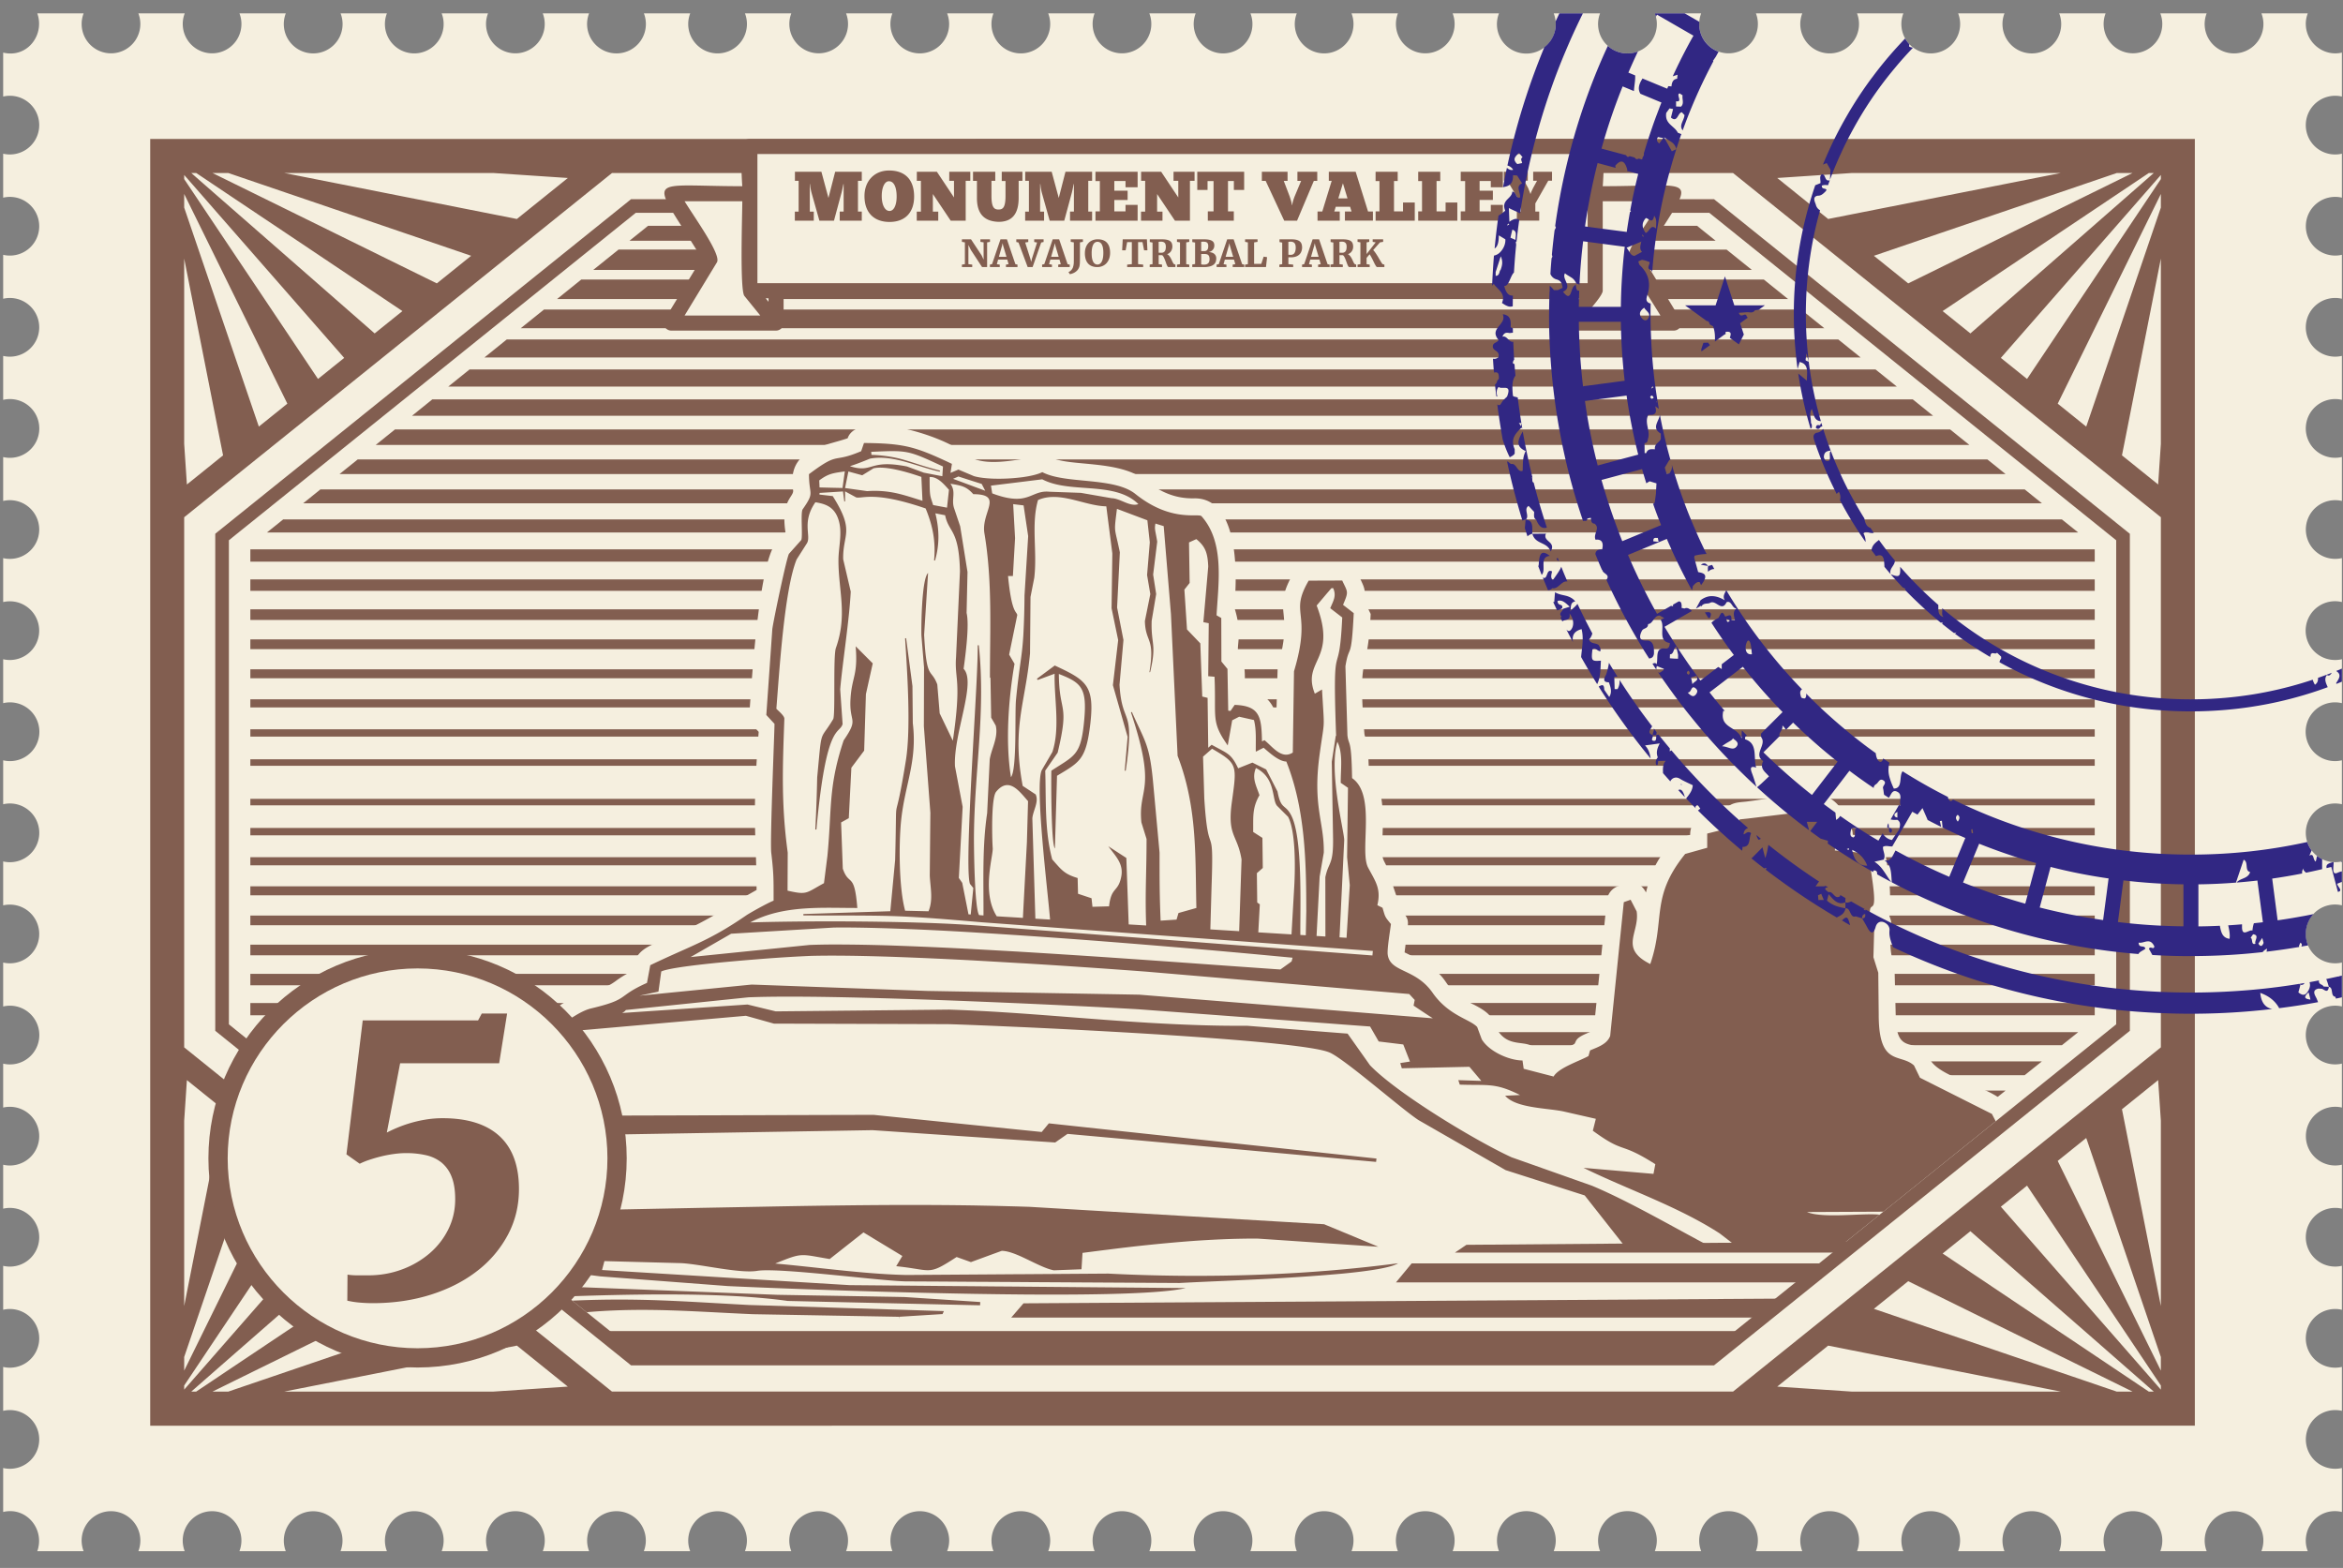 <svg xmlns="http://www.w3.org/2000/svg" width="133" height="89" fill="none"><rect width="100%" height="100%" fill="#808080" stroke="none"/><path fill="#F5EFDF" fill-rule="evenodd" d="M2.117.759h2.63a1.666 1.666 0 1 0 3.107 0h2.632a1.666 1.666 0 1 0 3.107 0h2.63a1.668 1.668 0 0 0 1.555 2.272A1.666 1.666 0 0 0 19.333.759h2.63a1.667 1.667 0 1 0 3.107 0h2.632a1.666 1.666 0 1 0 3.107 0h2.63a1.668 1.668 0 0 0 1.555 2.272A1.666 1.666 0 0 0 36.55.759h2.63a1.667 1.667 0 1 0 3.107 0h2.632a1.666 1.666 0 1 0 3.108 0h2.63A1.668 1.668 0 0 0 52.21 3.03 1.666 1.666 0 0 0 53.764.759h2.63a1.667 1.667 0 1 0 3.107 0h2.634a1.666 1.666 0 1 0 3.107 0h2.631a1.668 1.668 0 0 0 1.552 2.272A1.666 1.666 0 0 0 70.981.759h2.63a1.667 1.667 0 1 0 3.107 0h2.634a1.666 1.666 0 1 0 3.107 0h2.631a1.669 1.669 0 1 0 3.221.605c0-.213-.04-.417-.114-.605h2.63a1.668 1.668 0 0 0 1.555 2.272A1.666 1.666 0 0 0 93.937.759h2.63a1.666 1.666 0 1 0 3.107 0h2.632a1.667 1.667 0 1 0 3.107 0h2.631a1.668 1.668 0 0 0 1.554 2.272 1.666 1.666 0 0 0 1.555-2.272h2.631a1.667 1.667 0 1 0 3.106 0h2.634a1.665 1.665 0 1 0 3.106 0h2.63a1.668 1.668 0 0 0 1.554 2.272 1.666 1.666 0 0 0 1.555-2.272H131c-.06.157-.099.326-.11.502-.005.072-.002.107 0 .18.055 1.02 1.039 1.784 2.047 1.544V5.48a1.668 1.668 0 0 0-2.049 1.623 1.665 1.665 0 0 0 2.049 1.621v2.495a1.666 1.666 0 1 0 0 3.244v2.494a1.668 1.668 0 0 0-2.049 1.623 1.668 1.668 0 0 0 2.049 1.621v2.495a1.668 1.668 0 0 0-2.049 1.623 1.664 1.664 0 0 0 2.049 1.621v2.495a1.666 1.666 0 1 0 0 3.244v2.494a1.668 1.668 0 1 0-.383 3.29c.134.001.26-.016.383-.046v2.496a1.668 1.668 0 1 0-.383 3.29c.134 0 .26-.018.383-.047v2.496a1.665 1.665 0 0 0-2.049 1.623 1.667 1.667 0 0 0 2.049 1.62v2.494a1.668 1.668 0 1 0-.383 3.29 1.6 1.6 0 0 0 .383-.044v2.494a1.669 1.669 0 0 0-2.049 1.621 1.666 1.666 0 0 0 2.049 1.623v2.494a1.666 1.666 0 1 0 0 3.245v2.495a1.668 1.668 0 0 0-2.049 1.623 1.668 1.668 0 0 0 2.049 1.62v2.496a1.668 1.668 0 0 0-2.049 1.623 1.667 1.667 0 0 0 2.049 1.62v2.495a1.666 1.666 0 1 0 0 3.244v2.495l-.088-.019c-1.248-.221-2.183.917-1.917 2.03.018.074.041.143.068.217h-2.634a1.666 1.666 0 1 0-3.104 0h-2.632a1.668 1.668 0 0 0-1.552-2.272 1.665 1.665 0 0 0-1.554 2.272h-2.634a1.668 1.668 0 0 0-1.552-2.272 1.666 1.666 0 0 0-1.554 2.272h-2.634a1.666 1.666 0 1 0-3.104 0h-2.633a1.664 1.664 0 0 0-1.553-2.272 1.667 1.667 0 0 0-1.554 2.272h-2.632a1.668 1.668 0 0 0-1.552-2.272 1.666 1.666 0 0 0-1.554 2.272h-2.634a1.667 1.667 0 1 0-3.104 0h-2.636c.076-.188.118-.39.118-.606a1.668 1.668 0 1 0-3.222.606h-2.632a1.668 1.668 0 0 0-1.552-2.272 1.666 1.666 0 0 0-1.554 2.272h-2.634a1.668 1.668 0 0 0-1.552-2.272 1.667 1.667 0 0 0-1.554 2.272h-2.634a1.666 1.666 0 1 0-3.104 0h-2.632a1.668 1.668 0 0 0-1.552-2.272 1.665 1.665 0 0 0-1.554 2.272h-2.634a1.668 1.668 0 0 0-1.552-2.272 1.667 1.667 0 0 0-1.554 2.272h-2.634c.076-.188.118-.39.118-.606a1.67 1.67 0 0 0-1.67-1.666 1.67 1.67 0 0 0-1.552 2.272h-2.632a1.669 1.669 0 0 0-1.553-2.272 1.666 1.666 0 0 0-1.555 2.272h-2.632a1.666 1.666 0 1 0-3.107 0h-2.633a1.666 1.666 0 1 0-3.104 0H30.81a1.667 1.667 0 1 0-3.107 0H25.07a1.668 1.668 0 0 0-1.552-2.272 1.667 1.667 0 0 0-1.554 2.272H19.33a1.666 1.666 0 1 0-3.107 0H13.59a1.666 1.666 0 1 0-3.104 0H7.854a1.668 1.668 0 0 0-1.552-2.272 1.666 1.666 0 0 0-1.554 2.272H2.114l.026-.072c.381-1.23-.676-2.463-1.96-2.156v-2.495a1.666 1.666 0 1 0 0-3.244V77.59a1.666 1.666 0 1 0 .383-3.288c-.131 0-.26.015-.383.044v-2.494a1.666 1.666 0 1 0 0-3.244v-2.495a1.666 1.666 0 1 0 .383-3.288c-.131 0-.26.013-.383.043v-2.493a1.667 1.667 0 1 0 0-3.244v-2.495a1.666 1.666 0 1 0 .383-3.288c-.131 0-.26.014-.383.042v-2.493a1.667 1.667 0 1 0 0-3.245v-2.494a1.668 1.668 0 1 0 0-3.245V37.42a1.666 1.666 0 1 0 0-3.245V31.68a1.666 1.666 0 1 0 0-3.244v-2.493a1.665 1.665 0 0 0 2.05-1.623 1.666 1.666 0 0 0-2.05-1.623v-2.495a1.666 1.666 0 1 0 0-3.244v-2.494a1.666 1.666 0 1 0 0-3.244V8.724a1.666 1.666 0 1 0 .383-3.288c-.131 0-.26.015-.383.044V2.985l.008.003c1.364.323 2.361-1.008 1.929-2.23Z" clip-rule="evenodd"/><path fill="#825E50" fill-rule="evenodd" d="m35.732 75.148 1.055.848H96.33l1.055-.848H35.732Zm-4.112-3.31 1.378 1.107h67.122l1.378-1.106H31.62Zm-2.06-1.657 1.323 1.064h71.352l1.323-1.064H29.56Zm-2.057-1.656 1.265 1.02h75.582l1.268-1.02H27.503Zm-2.057-1.654 1.208.972h79.81l1.208-.972H25.446Zm-2.058-1.655 1.15.924h84.041l1.151-.924H23.388Zm-2.06-1.659 1.09.88h88.28l1.092-.88H21.328Zm-2.057-1.654 1.033.83h92.508l1.035-.83H19.271Zm-2.057-1.656.977.785h96.736l.98-.785H17.214Zm-2.063-1.659.923.741h100.97l.923-.74H15.151Zm-.94-1.655v.696h104.696v-.696H14.211Zm0-1.654v.65h104.696v-.65H14.211Zm0-1.656v.602h104.696v-.602H14.211Zm0-1.655v.553h104.696v-.553H14.211Zm0-1.657v.51h104.696v-.51H14.211Zm0-1.655v.463h104.696v-.463H14.211Zm0-1.659v.42h104.696v-.42H14.211Zm0-1.653v.37h104.696v-.37H14.211Zm0-2.247v.371h104.696v-.37H14.211Zm0-1.7v.416h104.696v-.417H14.211Zm0-1.702v.462h104.696v-.462H14.211Zm0-1.702v.508h104.696v-.508H14.211Zm0-1.7v.552h104.696v-.553H14.211Zm0-1.706v.604h104.696v-.604H14.211Zm0-1.7v.65h104.696v-.65H14.211Zm0-1.704v.697h104.696v-.697H14.211Zm1.863-1.699-.923.741h102.816l-.923-.74H16.074Zm2.114-1.704-.977.787h98.696l-.977-.787H18.188Zm2.115-1.7-1.032.83h94.576l-1.032-.83H20.303Zm2.116-1.703-1.09.878h90.461l-1.092-.878h-88.28Zm2.12-1.706-1.15.928h86.341l-1.151-.928h-84.04Zm2.115-1.7-1.208.972h82.226l-1.208-.972h-79.81Zm2.112-1.702L27.5 20.29h78.118l-1.266-1.02H28.766Zm2.114-1.7-1.32 1.062h73.998l-1.32-1.062H30.88Zm2.115-1.702-1.375 1.108h69.88l-1.377-1.108H32.995Zm2.115-1.7-1.435 1.154h65.768l-1.435-1.154H35.11Zm61.22-1.35H36.788l-1.055.848h61.654l-1.055-.848Zm-61.218 61.83h62.896l1.435-1.155H33.675l1.437 1.155Z" clip-rule="evenodd"/><path fill="#F5EFDF" fill-rule="evenodd" d="m20.94 65.782-.722-.584c-.596-.478-.412-1.41.279-1.663.153-.056.3-.114.442-.175v2.335l-.128-.187a.967.967 0 0 0 .128.237v.037Zm92.917-1.354L99.095 76.343a.962.962 0 0 1-.632.213l-63.865.007c-.23 0-.44-.08-.604-.213L20.939 65.784v-.038c.036.05.082.095.128.136l-.128-.186V63.36c1.836-.777 3.082-1.976 5.034-3.398h-.003c2.157-1.569 3.71-1.477 5.496-2.689 2.19-1.485 2.443-.832 3.452-1.563.212-.154.461-.337.948-.58.373-1.995 1.59-1.096 5.977-3.988l1.104-.626c-.008-3.108-.273-3.944.12-8.975-.308-.333-.573-.55-.529-1.05.099-1.182.488-8.534 1.532-9.7l.517-.58c-.281-1.831.496-2 .434-2.388-.376-2.338 1.738-2.473 3.096-2.946.546-1.612 5.306-.248 6.716.912 1.254 1.034 4.188-.15 4.784.16v-.004c1.085.57 3.91.119 5.445 1.347 1.241.996 2.255.997 2.752.997v-.003c3.005 0 2.243 6.164 2.243 6.166.59 1.804-.063 2.381.369 2.907.31.38.224 1.113.235 1.74.989.149 1.557.672 1.789 1.51l.077-2.779h-.001c.99-3.306-.42-3.032.924-5.353.413-.714 3.2-.79 3.61.062l.103.213c.292.601.383.79.235 1.261l.408.836c-.179 3.739-.747 1.926-.356 6.795.01.08.023.117.033.154h.003c.087.25.18.529.216 1.93.87.942.821 2.434.776 3.737-.036 1.096-.077 1.121.183 1.599l.742 2.197h.003c.21.727.585.67.505 1.307h.006l-.186 1.492c3.222 1.548 1.58 1.742 3.89 2.948l.004-.003c.42.221.96.5 1.129.956.743 1.986 2.167.65 2.59 1.93l.554.144 1.465-.774c.134-.14-.004-.306.712-.604v-.002c.154-.065.318-.135.388-.171l.75-7.368a.964.964 0 0 1 .64-.816v-.002c.52-.185 1.174-.417 1.581.36.323-1.33.935-2.824 2.508-3.267 0-1.035.901-1.054 1.94-1.314.27-.535.743-.523 1.23-.575 3.125-.38 4.866-1.26 5.806 1.22.165.18.256.418.251.663.642.064 1.71.268 1.849 1.074h.003c.574 3.274.006 2.944.281 3.682.239.65-.259 1.187.241 2.788l.066 2.677c.002 2.536 1.273 1.086 1.921 2.48.549 1.174 3.841 1.627 4.393 2.7l.003-.002c.237.455.633 1.133-.069 1.644Z" clip-rule="evenodd"/><path fill="#825E50" d="m120.125 58.143-1.658 1.336-1.576 1.266-7.962 6.406-11.902 9.578H36.09l-11.902-9.578-7.336-5.903-.625-.503-2.844-2.286-.39-.316V30.667l.39-.316 2.844-2.287.625-.503 7.336-5.902 11.903-9.58h60.936l11.902 9.58 7.962 6.405 1.576 1.268 1.658 1.335v27.476Zm.552-28.024-2.21-1.78-1.576-1.266-7.962-6.406-11.528-9.276-.106-.086H35.823l-.107.086-11.528 9.276-7.336 5.904-.625.502-2.844 2.287-.943.759-.079.062-.142.118V58.51l.142.117.08.063.942.758 2.844 2.287.625.504 7.336 5.903 11.528 9.274.107.087h61.472l.106-.087 11.528-9.276 7.962-6.405 1.576-1.265 2.21-1.78.078-.063.146-.117V30.299l-.146-.118-.078-.062Z"/><path fill="#825E50" d="m122.661 10.166-1.104 1.648-.88 1.316-2.211 3.301-1.576 2.352-1.825 2.728-1.487-1.196 3.312-3.787 1.576-1.8 2.211-2.527.88-1.007 1.104-1.263v.235Zm0 1.616-1.104 3.24-.88 2.586-2.211 6.487-.043.12-1.533-1.235-.084-.067.084-.172 1.576-3.202 2.211-4.493.88-1.792 1.104-2.244v.772Zm0 13.412-.154 2.306-.95-.764-.88-.709-.224-.179.224-1.128.88-4.458 1.104-5.585v10.517Zm0 34.257-1.104.888-.88.71-2.211 1.778-1.576 1.267-7.961 6.405-10.552 8.49H34.739L24.187 70.5l-7.336-5.903-.625-.503-2.844-2.287-.943-.759-.88-.709-1.104-.888V29.36l1.104-.888.88-.71.943-.758 2.844-2.287.625-.502 7.336-5.903 10.552-8.49h63.638l10.552 8.49 7.961 6.405 1.576 1.267 2.211 1.779.88.71 1.104.887v30.092Zm0 14.684-1.104-5.587-.88-4.457-.224-1.128.224-.18.88-.708.95-.765.154 2.306v10.52Zm0 3.665-1.104-2.244-.88-1.791-2.211-4.494-1.576-3.201-.084-.173.084-.069 1.533-1.233.043.12 2.211 6.487.88 2.585 1.104 3.24v.773Zm0 1.08-1.104-1.264-.88-1.006-2.211-2.528-1.576-1.8-3.312-3.787 1.487-1.196 1.825 2.728 1.576 2.352 2.211 3.301.88 1.316 1.104 1.648v.235Zm-.686.11-.418-.281-.88-.59-2.211-1.481-1.576-1.054-6.617-4.432 1.576-1.266 5.041 4.41 1.576 1.375 2.211 1.935.88.77.7.614h-.282Zm-1.298 0h-.524l-1.687-.576-1.576-.536-7.961-2.713-2.558-.873 1.948-1.568.61.3 7.961 3.918 1.576.774 2.211 1.089.374.185h-.374Zm-3.787 0h-11.787l-4.218-.283 2.89-2.326 5.154 1.018 7.961 1.573.085.018h-.085Zm-88.877 0H16.139l.087-.017.625-.125 7.336-1.449 5.154-1.019 2.89 2.327-4.218.283Zm-15.05 0h-.898l.374-.185.943-.465 2.844-1.398.625-.308 7.336-3.61.61-.3 1.948 1.568-2.558.873-7.336 2.5-.625.213-2.844.968-.419.144Zm-1.824 0h-.28l.7-.614.88-.77.943-.825 2.844-2.486.625-.547 4.416-3.862 1.576 1.266-5.992 4.014-.625.418-2.844 1.903-.943.632-.88.59-.42.28Zm-.684-.346 1.104-1.648.88-1.316.943-1.408 2.844-4.244.625-.934 1.2-1.795 1.487 1.196-2.687 3.072-.625.715-2.844 3.25-.943 1.078-.88 1.008-1.104 1.261v-.235Zm0-1.617 1.104-3.239.88-2.585.943-2.767 1.31-3.84 1.534 1.233.085.068-.085.174-2.844 5.777-.943 1.918-.88 1.79-1.104 2.245v-.774Zm0-13.41.154-2.307.95.765.88.708.224.18-.224 1.128-.88 4.459-1.104 5.585V63.616Zm0-48.94 1.104 5.584.88 4.458.224 1.13-.224.178-.88.71-.95.764-.154-2.307V14.677Zm0-3.667 1.104 2.244.88 1.79.943 1.918 2.844 5.777.085.174-.085.069-1.533 1.233-1.311-3.841-.943-2.767-.88-2.585-1.104-3.24v-.772Zm0-1.079 1.104 1.262.88 1.008.943 1.077 2.844 3.25.625.715 2.687 3.072-1.487 1.196-1.2-1.795-.625-.934-2.844-4.244-.943-1.408-.88-1.316-1.104-1.648V9.93Zm.684-.11.42.28.88.591.943.631 2.844 1.903.625.418 5.992 4.014-1.576 1.268-4.416-3.864-.625-.547-2.844-2.485-.943-.824-.88-.77-.7-.614h.28Zm1.3 0h.524l.419.143 2.844.97.625.212 7.336 2.5 2.558.873-1.948 1.567-.61-.3-7.336-3.61-.625-.308-2.844-1.398-.943-.464-.374-.184h.374Zm3.787 0h11.792l4.216.282-2.893 2.327-5.154-1.019-7.336-1.45-.625-.123-.087-.016h.087Zm88.872 0h11.877l-.085.017-7.961 1.573-5.154 1.019-2.89-2.327 4.213-.281Zm15.055 0h.898l-.374.185-2.211 1.088-1.576.774-7.961 3.918-.61.3-1.948-1.567 2.558-.873 7.961-2.712 1.576-.537 1.687-.575Zm1.822 0h.282l-.7.614-.88.77-2.211 1.934-1.576 1.377-5.041 4.41-1.576-1.268 6.617-4.432 1.576-1.054 2.211-1.48.88-.59.418-.28Zm1.65-1.935H8.527v73.04H124.59V7.886h-.965Z"/><path fill="#825E50" d="m50.896 74.337-3.666-.115-4.199-.132-.525-.016c-3.86-.206-6.24-.413-10.022-.246l.816.656c3.32-.29 6.164-.027 9.447.113l.284.005 4.199.074 3.666.065.135.003.043.129-.027-.13 2.273-.142.183-.01.076-.17-.259-.008-2.424-.076Zm2.424-.585-1.956-.128-.468-.01-3.667-.064-3.093-.053-1.106-.043-11.57-.449.725.583c3.164-.112 7.484-.21 10.845.072.595.05 1.16.11 1.68.185l2.519.058 3.667.082 2.424.055 1.932.044.384.008.006-.186-.39-.026-1.932-.128Zm22.011-1.621a87.34 87.34 0 0 1-3.013.19 98.118 98.118 0 0 1-9.44-.03v.002h-.013l-4.774.033-.298.001-1.386.01-1.154.008-1.932.013-1.875.013a26.01 26.01 0 0 1-.55-.017c-1.174-.048-2.42-.168-3.666-.3-1.087-.115-2.175-.24-3.227-.332 1.583-.641 1.391-.539 3.094-.256l.133-.105 1.784-1.406 1.883 1.14.325.198-.325.54-.024.04.024.002c1.517.159 1.746.383 2.424.062.242-.115.541-.302.982-.586l.812.29.138-.051 1.154-.423.454-.165c.265-.001.588.103.932.248.096.041.197.085.298.133.607.282 1.246.632 1.73.723l1.57-.059.058-.93c.47-.06.942-.122 1.416-.18a93.078 93.078 0 0 1 4.706-.487 59.83 59.83 0 0 1 1.812-.105 43.882 43.882 0 0 1 2.003-.04l.932.062 3.013.206.86.057 2.052.14-2.052-.853-.86-.356-.166-.07-2.847-.168-2.935-.173-1.812-.107-4.706-.278-4.438-.263-.336-.01-.298-.01-1.386-.036-1.154-.023a234.118 234.118 0 0 0-4.356-.025c-1.222.004-2.446.016-3.667.032-1.399.017-2.8.043-4.199.07l-3.2.06-7.497.15c-2.979-.13-3.339-.772-6.5-.233l4.315 3.47 3.932.503 7.229.55c.459.022 1.043.047 1.721.075 1.16.047 2.6.102 4.199.156a499.278 499.278 0 0 0 6.09.172c.645.015 1.29.027 1.933.039l1.154.017c.466.007.927.012 1.386.016l.298.003c1.727.013 3.358.007 4.774-.025 2.057-.047 3.664-.152 4.44-.34l-4.44-.038-4.774-.041-.298-.004-1.386-.01-1.154-.011-1.932-.016-2.424-.022-2.664-.024-1.003-.06-4.199-.257-8.856-.541.135-.506 4.36.116c1.14.063 3.315.6 4.312.438l.05-.008c.662-.086 2.425.062 4.198.234 1.393.135 2.795.284 3.667.346.184.013.349.02.481.025l1.943.01 1.932.013 1.154.006 1.386.008.298.003 4.774.028 4.081.024a254.902 254.902 0 0 1 2.437-.113c.875-.04 1.891-.086 2.935-.143a110.972 110.972 0 0 0 3.873-.275c1.56-.15 2.796-.342 3.17-.588a82.37 82.37 0 0 1-3.17.35c-.286.026-.57.052-.86.074Z"/><path fill="#825E50" d="m76.19 57.388-.86-.069-3.013-.243-2.935-.236-1.812-.145-2.898-.235-1.808-.032-4.774-.084-.298-.005-1.386-.024-1.154-.02-1.932-.035-.692-.012-1.732-.062-3.667-.134-4.199-.153-.364-.012-6.37.632 1.081-.232.159-1.143c.516-.249 3.234-.52 5.494-.697a81.255 81.255 0 0 1 2.978-.188c.372-.01.78-.015 1.22-.015 1.069 0 2.318.028 3.668.075a270.329 270.329 0 0 1 4.356.197l1.154.066 1.386.081.298.016a489.843 489.843 0 0 1 6.967.473l2.513.214 1.812.154 2.935.25 3.013.256.86.073 3.804.324.312.337-.064.322c.526.35.836.558 1.094.72l-5.146-.414ZM41.505 53l1.525-.092 4.199-.252.107-.006c.994-.012 2.202.013 3.56.061a176.528 176.528 0 0 1 4.356.213l1.154.071 1.386.09.298.02c1.582.106 3.194.223 4.774.347 1.625.127 3.216.258 4.706.384a577.442 577.442 0 0 1 4.747.427l1.055.099-.055.212-.635.456-.365-.024-2.935-.207-1.812-.13c-1.474-.105-3.068-.217-4.706-.329-1.57-.105-3.182-.21-4.774-.306l-.298-.018-1.386-.078-1.154-.064a233.714 233.714 0 0 0-4.356-.195 99.385 99.385 0 0 0-3.667-.067 40.08 40.08 0 0 0-1.279.026l-2.92.297-3.828.39L41.505 53Zm1.525-.853c1.327-.565 2.764-.624 4.199-.619.481.003.961.011 1.437.011-.166-2.088-.472-1.199-.825-2.233l-.096-2.622.437-.242.146-2.864.726-.97.099-3.206.388-1.747-.97-.97c.14 1.677-.22 1.715-.293 3.009-.078 1.382.5 1.037-.388 2.332-.39 1.17-.565 2.064-.661 2.929-.12 1.083-.115 2.124-.26 3.624l-.196 1.552c-1.036.561-.935.684-2.068.425l.01-2.16c-.374-2.757-.291-4.826-.191-7.598.004-.17-.336-.44-.454-.568.164-2.038.45-6.758 1.15-8.474l.582-.914c.263-.414-.31-1.199.484-2.332.364.058.692.146.943.378.107.098.2.222.276.38.38.802.096 1.682.09 2.502-.015 1.716.53 3.106-.145 5.01-.164.46-.024 3.727-.15 4.034l-.071.116c-.708 1.158-.57.344-.841 3.194a94.686 94.686 0 0 1-.107 2.96l.063.002c.281-3.086.606-4.424.885-5.074.276-.64.508-.605.601-.912l-.137-1.974c.135-1.53.52-3.939.599-5.546l-.428-1.834c-.036-1.456.69-1.552-.594-3.587l-.041-.004-.713-.083a.967.967 0 0 0 .005-.092l.708-.045.623-.039.074.574.047-.014-.004-.566.635.346c.294.058.757-.194 2.292.148.45.102.992.252 1.648.478.412 1.004.576 1.865.48 2.95l.052.006c.26-.902.249-1.752.02-2.68l.224.044.33.065c.207 1.015.784.757.842 3.183l-.222 4.868c-.096 1.302.336 1.23-.182 4.748l-.747-1.555-.021-.256-.115-1.384c-.356-.955-.607-.17-.747-2.817l.224-3.511c-.36.323-.393 2.987-.378 3.541l.149 1.824-.01 3.334.369 4.91-.034 3.572c.036.711.2 1.358-.07 2.023l-1.328-.032c-.352-1.281-.362-3.736-.235-5.05.207-2.114.935-3.385.67-5.6l-.02-2.1-.36-2.723-.058.014c.12 1.858.341 5.096.044 6.936-.345 2.135-.473 2.46-.525 2.707-.058.273-.019.45-.084 2.939l-.274 2.905-3.31.107-1.624.052v.081l1.625.003c1.61 0 2.632.004 3.667.041.732.028 1.468.072 2.424.144.554.043 1.188.095 1.932.159l.534.045.62.045 1.386.102.298.022 4.774.351 4.706.345 1.812.132 2.935.216 3.013.222.86.062 1.739.128-.023.254-1.716-.13-.86-.065-3.013-.23-2.935-.22-1.812-.14-4.706-.355-4.774-.363-.298-.023-1.386-.105-.838-.063-.316-.022a70.34 70.34 0 0 0-1.932-.106c-.766-.032-1.583-.056-2.424-.074a185.57 185.57 0 0 0-3.667-.039c-1.5 0-2.95.016-4.199.048l-.445.012c.15-.079.295-.148.445-.212Zm4.199-25.26c.205-.057.427-.084.727-.13l-.131.942-.596-.013-.708-.018c-.005-.165-.016-.32-.016-.4.284-.212.495-.316.724-.381Zm.93-.124.786.215.639-.394c.342-.081.825-.026 1.312.08.517.111 1.038.28 1.406.407l.062 1.356c-.583-.184-1.028-.33-1.468-.428a5.741 5.741 0 0 0-1.67-.121l-1.257-.176.19-.939Zm.109-.31c.286-.082.838-.303 1.12-.42.497-.093 1.002-.047 1.508.06.822.173 1.648.506 2.424.675l.016.004.033-.056-.05-.013c-1.177-.307-1.723-.552-2.423-.71a7.86 7.86 0 0 0-1.427-.174l-.016-.172c.64-.028 1.08-.048 1.443-.036.768.025 1.189.197 2.424.772l.208.096-.036.552L53.32 27l-.878-.17-.961-.353a8.28 8.28 0 0 0-.585-.093c-1.55-.184-1.456.452-2.634.083l.006-.012Zm5.6 1.35-.111 1.013-.437-.082-.351-.066c-.175-.57-.199-.438-.199-1.592.2-.013.383.067.55.186.208.15.388.364.549.541Zm1.382.247h.002c1.758.013.428 1.021.628 2.22.458 2.708.314 5.478.314 8.213l.03-.027.04 2.28.142.243.118.208c.09.388-.006.757-.118 1.12-.086.268-.18.53-.224.795l-.146 3.056c-.286 1.894-.2 3.894-.208 5.805l-.248-.019c-.263-.37-.294-3.824-.294-4.348.014-3.813.684-7.11.276-10.969l-.062.001c.013.864-.115 3.054-.248 5.43-.195 3.546-.403 7.51-.192 8.113l.19.235-.146 1.502-.128-.009-.354-1.785-.193-.28.216-4.036-.435-2.295c-.101-1.843 1.235-4.772.49-5.54.109-.801.333-2.483.169-3.172l.052-2.323-.416-2.594-.35-1.04c-.163-.507.137-.904-.205-1.378.602.106.894.136 1.3.594Zm-.846-1.003.848.272.474.15.2.387-.674-.249-1.151-.428.303-.132Zm2.002.5 1.386-.17.298-.037 1.074-.133c1.036.544 2.46.412 3.7.62.666.112 1.284.32 1.756.787-.483.172-1.008-.319-1.516-.335l-.24-.041-1.507-.262-1.784-.064c-.639-.064-.928.255-1.483.364a1.8 1.8 0 0 1-.298.035c-.34.013-.774-.052-1.386-.275l-.084-.032-.07-.438.154-.019Zm.878 9.61.461-2.245c-.04-.23-.313-.056-.524-2.214h.276l.123-2.152-.107-1.93.279.034.298.036.014.001.26 1.744-.208 3.375a45.53 45.53 0 0 1-.066 2.245c-.062 1.033-.161 1.444-.298 2.584-.038.3-.076.65-.118 1.076-.078.799.063 3.948-.286 4.405-.476-2.921.202-6.426.202-6.436l-.306-.522Zm-.878 8.233c.03-.21.078-.368.135-.442.472-.578.888-.416 1.25-.089.105.095.203.203.3.31.094.107.182.213.266.305l-.065 2.336-.202 3.797-.025.495-.273-.018-1.212-.073a2.694 2.694 0 0 1-.174-.324c-.597-1.335-.026-3.125-.054-3.544-.027-.335-.076-1.936.054-2.753Zm8.862-14.606-.154 1.858.183 1.081-.308 1.53c.035 1.258.59.898.257 2.907l.043-.013c.383-1.643.041-1.504.085-2.908l.256-1.52-.172-1.103.232-1.87c-.112-.684-.164-.683-.102-1.027l.469.145.412 4.996.377 8.042c.348.9.572 1.777.724 2.652.336 1.937.294 3.858.342 5.984l-.342.097-.674.19-.11.374-.904.059c-.06-1.47-.06-2.138-.06-3.862l-.358-3.894c-.204-2.263-.448-2.354-1.214-4.092l-.05.032c1.508 4.526.384 4.241.592 6.242l.292.938c0 1.978-.09 3.057-.022 4.91l-.992-.06-.133-3.772-1.025-.665c.416.567.885.995.733 1.739-.179.893-.565.545-.69 1.673l-.091.001-.851.024-.052-.485-.767-.255-.022-.893c-.76-.227-.915-.459-1.443-1.059-.44-1.637-.341-3.348-.396-5.037l.705-1.02c.69-2.887.084-2.176.068-4.467 1.3.503 1.623.798 1.427 2.747-.187 1.892-.547 1.888-1.853 2.744-.014.544-.014 4.175.202 4.415l.12-4.127c1.279-.773 1.65-.897 1.89-2.953.253-2.186-.24-2.479-2.018-3.307l-1.013.752.043.07.962-.355c-.033 1.413.324 3.076-.126 4.44l-.592 1.013c-.44.793.368 7.208.458 8.501l-.833-.05-.172-5.696c.041-.444.383-.932.19-1.356l-.7-.462-.037-.024c-.41-2.19-.218-3.5.036-4.962.134-.764.287-1.57.38-2.562l.027-3.2.213-1.086c.18-1.488-.186-3.047.214-4.415 1.216-.539 2.63.333 3.876.357l.064.512.278 2.162-.044 3.108.375 1.81-.299 2.56.836 2.932-.166 1.931.06-.02c.54-3.695-.21-2.456-.355-4.867l.224-2.542-.361-1.846.156-3.132c-.306-1.496-.344-1.03-.164-2.466l1.726.65.138 1.252Zm3.093 14.528-.07-2.364.511-.448c.228.131.422.246.58.351.872.572.784.92.539 2.713-.257 1.911.319 1.788.555 3.222l-.135 4.07-.959-.058-.677-.043.07-2.47c.142-3.93-.18-1.231-.414-4.973Zm3.005 5.916-.02-1.665.336-.295-.021-1.708-.525-.336c.012-.849-.066-1.348.358-2.086-.197-.576-.44-.975-.202-1.544.812.406.92 1.137 1.025 1.653.044.225.09.41.19.508l.613.612c.437.825.404 2.95.349 3.928l-.157 2.744-.995-.061-.89-.055.086-1.59-.147-.105ZM67.494 30.79l.076-.035.339-.153c.541.433.645.833.676 1.556l-.276 3.157.305.061-.03 3.007.358.03c.09 2.094-.142 2.442.44 3.429.087.141.188.296.31.472l.253-1.428.396-.203.839.188c.15.575.093 1.201.106 1.796l.443-.223c.15.128.361.319.588.48.235.167.487.302.701.302 1.058 2.644 1.132 5.614 1.132 8.44h.003l-.03 1.422-.309-.018c-.017-1.534.15-5.51-.522-6.795-.344-.661-.576-.287-.774-1.345l-.201-.392-.443-.862-.781-.389-.81.324c-.291-.621-.486-.784-.9-1.01-.162-.09-.357-.189-.605-.327l-.193.17-.036-2.832-.303-.074-.11-3.018-.566-.592-.19-.2-.148-2.26.298-.378-.036-2.3Zm7.246 3.582.59-.698.246-.284.098-.008c.2.43.02.709-.164 1.141l.68.525.003.002-.003.03c-.185 3.92-.568.536-.346 6.691l-.02-.004-.226 1.473.074 4.407c.01 1.219-.172 1.293-.342 1.776a3.738 3.738 0 0 0-.098.368l.005 3.367-.503-.03.175-3.368.236-1.362c.027-1.756-.645-2.624-.236-5.583.293-2.14.276-1.205.135-3.677l-.408.238c-.754-1.893 1.29-1.914.104-5.004Zm1.778 10.346-.05 3.934.152 1.595-.183 2.984-.247-.015-.152-.01.152-3.128.114-2.382c.002-.117-.047-.39-.114-.76-.224-1.23-.666-3.536-.272-4.832.332.69.18 1.58.19 2.332l.082.055.328.227Zm36.768 18.928-.216-.416-4.084-2.055-.336-.693c-.778-.72-2.002.097-2.005-2.876l-.025-2.39-.276-.88.052-1.862-.254-.679c0-.821.595.635-.074-3.17-.558-.325-1.279-.283-1.912-.351l.049-.907-.227-.076-.025-.579-.352-.1-.049-.277-.279-.075-.099-.277-3.95.479-.478.05-.025.351-1.812.453v.806l-1.25.35c-2 2.474-1.105 3.699-1.982 6.25-1.792-.898-.587-1.786-.773-2.988l-.342-.662-.388.138-.773 7.593c-.183.479-.721.637-1.141.821l-.091.32c-.539.298-1.699.667-1.979 1.163l-1.698-.44-.068-.472c-.736 0-1.888-.495-2.312-1.199l-.26-.7c-.412-.45-1.62-.638-2.532-1.945-.976-1.399-2.411-1.137-2.547-2.167-.041-.317.139-1.368.183-1.734-.352-.424-.32-.387-.478-.922l-.293-.146c.224-.94-.107-1.344-.527-2.139-.502-.953.475-4.123-.908-5.075-.037-2.317-.188-1.788-.264-2.432l-.114-3.916c.22-1.353.333-.19.472-3.017l-.607-.47c.33-.777.27-.7-.047-1.38l-.86.003-1.044.004c-1.13 1.954.208 1.666-.833 5.146l-.068 4.612c-.399.256-.745.065-1.068-.212-.184-.158-.361-.344-.539-.491l-.142.07c-.032-1.353-.09-2.025-1.552-2.073l-.235.342-.13-.016-.042-2.367-.295-.36-.05-.061-.007-2.47-.268-.154c.101-1.827.47-4.134-.852-5.622-.06-.068-.284-.044-.635-.052-.664-.016-1.784-.144-3.114-1.208-.404-.325-.97-.494-1.592-.6-1.28-.222-2.807-.176-3.698-.644-.24.122-.63.216-1.076.28a10.432 10.432 0 0 1-1.684.09c-.448-.015-.846-.062-1.122-.144l-.032-.014-.848-.358-.448.188.08-.512c-.26-.123-.498-.234-.716-.332-.954-.43-1.6-.647-2.424-.754-.511-.066-1.087-.092-1.852-.098l-.16.465c-1.032.439-1.247.332-1.655.481-.263.096-.607.298-1.308.823 0 1.224.352.977-.359 1.997-.125.18.014 1.518-.076 1.739l-.697.781c-.115.128-.876 3.735-.948 4.274l-.341 4.878.464.503c.017.048-.264 6.635-.183 7.321.143 1.214.132 1.504.132 2.716-.17.064-.544.258-.883.444-.301.167-.58.328-.67.391-2.155 1.481-3.084 1.692-5.447 2.827l-.187 1.005c-1.768.79-.934.916-3.174 1.45-.828.2-1.758 1.071-2.528 1.433-1.754.821-1.038.108-4.183 1.9l-.024-.034-.279.203v.001l-4.304 3.164-1.412.536.894.72c3.161-1.21 7.924-.706 11.268-.734l10.046-.17 4.199-.07 2.301-.039 1.366.092 2.424.164 1.932.13 1.154.077 1.386.094.298.02 1.808.122.7-.488 2.266.205 4.706.428 1.812.164 2.935.267 3.013.273.86.079 1.924.174.023-.19-1.947-.21-.86-.092-3.013-.324-2.935-.314-1.812-.195-4.706-.505-3.326-.358-.405.49-1.043-.106-.298-.03-1.386-.142-1.154-.117-1.932-.197-2.424-.247-1.306-.133-2.361.006-4.199.012-10.012.028-5.732-.678-2.456.378 2.456-1.833-.01-.016 2.369-1.367c.376-.162 1.519-.409 1.768-.569.27-.173.723-.456 1.18-.727l9.75-.858.687.192.902.253 3.297.01 3.667.011 2.424.008.546.003c.279.007.756.024 1.386.048l1.154.047 1.386.061.298.013a506.4 506.4 0 0 1 4.774.243c1.565.087 3.177.184 4.706.29.623.043 1.23.089 1.812.134 1.071.083 2.068.17 2.935.259 1.44.15 2.527.304 3.013.461.047.015.088.03.123.043.17.07.427.234.737.457 1.283.916 3.492 2.832 4.323 3.383l4.956 2.846 4.487 1.436 2.41 3.06 5.25.123c-2.236-1.152-5-2.796-7.252-3.736l-4.558-1.612c-1.986-.904-6.506-3.623-8.041-5.228l-1.268-1.792-.307-.024-.86-.067-3.013-.236-1.513-.118a72.134 72.134 0 0 1-3.234-.055c-1.606-.059-3.166-.16-4.706-.273-1.604-.119-3.187-.25-4.774-.363l-.298-.02c-.462-.032-.926-.061-1.386-.09a110.53 110.53 0 0 0-2.521-.117l-.565.006-2.424.025-3.667.037-3.193.032-1.006-.244-.596-.145-7.122.481a.622.622 0 0 0 .218-.17l6.946-.719c.172-.008.357-.013.554-.019 1.098-.029 2.55-.025 4.199.003 1.145.02 2.388.052 3.667.09a415.118 415.118 0 0 1 4.356.155l1.154.047 1.386.059.298.013c1.776.08 3.423.16 4.774.232.649.035 1.232.067 1.729.096l2.977.221 1.812.135 2.935.219 3.013.222.86.066 1.583.117.49.85 1.393.169.38.97-.55.086.087.296 3.839-.084.676.801-1.307-.043.083.254c1.614.057 1.993-.122 3.42.59l-.844.042c.612.704 2.357.694 3.292.886l1.856.423-.17.676c1.863 1.36 1.446.568 3.546 1.899l-.104.55-3.972-.342c2.549 1.249 5.346 2.18 7.734 3.724l1.066.821 5.91-.197 2.096-1.688c-.864-.11-3.233.23-4.121-.152l4.339-.02 6.374-5.132Z"/><path fill="#825E50" fill-rule="evenodd" d="M34.313 75.556h64.729l-1.828 1.495H35.698l-1.386-1.495Zm23.786-1.576 43.199-.268-1.316 1.076h-42.58l.697-.808Zm22.035-2.267h23.604l-1.316 1.077H79.243l.89-1.077Zm3.106-1.054 21.916-.175v.07l-.666.546H82.589l.651-.441Z" clip-rule="evenodd"/><path fill="#F5EFDF" fill-rule="evenodd" d="M44.055 16.503h45.01v1.835h5.951l-2.232-3.67 2.232-3.67h-4.464V8.29H42.566v2.708h-4.464l2.232 3.67-2.232 3.67h5.953v-1.835Z" clip-rule="evenodd"/><path fill="#825E50" d="M92.106 17.91h-2.145l.08-.098c.284-.33.938-1.061.938-1.309v-5.079h3.275c-2.38 3.916-2.468 2.424 0 6.486h-2.148Zm-2.533-.878-.081.1v-.201h.164l-.083.101Zm-46.03-.957h-.548V8.742h47.128v7.333h-46.58Zm.082 1.057-.081-.101-.08-.1h.161v.201Zm-.55.778h-4.214l1.836-3.02c.261-.43-1.26-2.52-1.836-3.466h3.276c0 .71-.148 5.072.12 5.376l.819 1.008.08.102h-.08Zm52.305.205-2.096-3.448c2.76-4.541 3.361-4.181-1.178-4.108-.346.007-.718.01-1.127.01.031-.303.073-1.486.078-1.785.005-.498-.093-.898-.505-.898H42.566c-.413 0-.509.366-.504.861.003.295.044 1.487.075 1.823-.405 0-.782-.004-1.127-.01-4.471-.07-3.911-.392-1.177 4.107l-2.096 3.448a.429.429 0 0 0 .364.65h5.953a.426.426 0 0 0 .424-.427h.003V16.93h44.155v1.407h.001c0 .234.19.428.428.428h5.951a.429.429 0 0 0 .364-.651Z"/><path fill="#825E50" d="M47.873 10.45c-.032.178-.087.44-.116.531l-.416 1.544h-.828l-.446-1.582a2.832 2.832 0 0 1-.084-.494h-.014v1.564h.225v.512h-1.075v-.512h.215v-1.749h-.21v-.513h1.503l.4 1.485.381-1.485h1.511v.513h-.217v1.745h.217v.516h-1.253v-.516h.223v-1.56h-.017Zm3.025.704c0-.48-.132-.866-.436-.866-.243-.004-.41.346-.41.838 0 .52.187.849.44.849.25 0 .406-.33.406-.821Zm-1.826-.028c0-.856.57-1.448 1.394-1.448.97 0 1.424.582 1.424 1.476 0 .897-.5 1.444-1.398 1.444-.83 0-1.42-.48-1.42-1.472Zm5.746-.862v2.261h-.852l-1.012-1.512v1h.306v.512h-1.22v-.512h.235v-1.749h-.231v-.513h1.14l.97 1.457v-.944h-.269v-.513h1.194v.513h-.262Zm1.678-.514v.514h-.215v.856c0 .639.143.773.397.773.242 0 .4-.095.4-.777v-.84h-.214V9.75h1.174v.514h-.214v.963c0 .94-.392 1.365-1.138 1.365-.802-.024-1.23-.444-1.23-1.344v-.98h-.222V9.75h1.262Zm4.449.7c-.032.178-.086.44-.114.531l-.418 1.544h-.828l-.445-1.582a2.867 2.867 0 0 1-.083-.494h-.016v1.564h.226v.512h-1.074v-.512h.214v-1.749h-.211v-.513h1.503l.401 1.485.381-1.485h1.512v.513h-.218v1.745h.218v.516H60.74v-.516h.221v-1.56h-.016Zm3.632-.7v.878h-.687v-.352h-.636v.547h.755v.528h-.755v.646h.636v-.369h.687v.897h-2.393v-.528h.249v-1.72h-.25V9.75h2.394Zm2.97.514v2.261h-.852l-1.012-1.512v1h.305v.512H64.77v-.512h.235v-1.749h-.23v-.513h1.14l.97 1.457v-.944h-.27v-.513h1.194v.513h-.261Zm3.077.519h-.584v-.507h-.333v1.721h.33v.528h-1.475v-.528h.325v-1.72h-.341v.506h-.583V9.75h2.661v1.032Zm2.73.853c.007-.11.064-.305.143-.504l.361-.864h-.21v-.517h1.126v.517h-.194l-.952 2.257h-.73l-1.052-2.257h-.217v-.517h1.459v.517h-.215l.337.888c.064.195.116.37.124.48h.02Zm3.136-.377-.26-.856-.26.856h.52Zm-.146 1.266v-.52h.377l-.084-.27h-.813l-.083.27h.31v.52h-1.262v-.52h.27l.534-1.74h-.163V9.75h1.524l.703 2.254h.277v.52h-1.59ZM79.34 9.75v.526h-.209v1.721h.511v-.504h.667v1.032h-2.223v-.528h.219v-1.72h-.22V9.75h1.256Zm2.416 0v.526h-.21v1.721h.513v-.504h.666v1.032h-2.221v-.528h.217v-1.72h-.217V9.75h1.252Zm3.554 0v.878h-.685v-.352h-.636v.547h.754v.528h-.754v.646h.636v-.369h.685v.897h-2.392v-.528h.25v-1.72h-.25V9.75h2.392Zm1.575 1.251c.016-.08.103-.246.147-.34l.219-.402h-.22V9.75H88.1v.508h-.214l-.734 1.29v.46h.222v.516h-1.27v-.516h.228v-.468l-.771-1.282h-.195V9.75h1.358v.508h-.206l.23.421c.024.075.108.253.122.321h.016ZM54.603 15.02l.169-.027v-1.235l-.169-.03v-.144h.517l.602.913.112.24v-.98l-.181-.028v-.145h.543v.145l-.163.03v1.4h-.287l-.635-.97-.14-.284v1.088l.218.027v.138h-.586v-.138Zm2.53-.442-.188-.63-.032-.145-.032.145-.179.63h.43Zm-.942.442.123-.027.479-1.41h.365l.48 1.411.12.026v.138h-.655v-.138l.15-.027-.075-.256h-.52l-.072.26.165.023v.138h-.558l-.002-.138Zm1.624-1.255-.125-.028v-.153h.68v.153l-.175.028.292.916.05.184.042-.184.29-.915-.162-.03v-.152h.533v.153l-.137.028-.487 1.393h-.281l-.52-1.393Zm2.281.813-.187-.63-.032-.145-.032.145-.177.63h.428Zm-.942.442.126-.027.477-1.41h.365l.48 1.411.122.026v.138h-.655v-.138l.148-.027-.075-.256h-.52l-.072.26.164.023v.138h-.557l-.003-.138Z"/><path fill="#825E50" d="M60.912 15.156a.94.94 0 0 0 .042-.275 5.04 5.04 0 0 0 .002-.153v-.97l-.177-.03v-.146h.693v.146l-.169.03v.81c0 .125-.001.235-.004.327a1.308 1.308 0 0 1-.024.22.594.594 0 0 1-.072.162.51.51 0 0 1-.117.13.68.68 0 0 1-.16.097.81.81 0 0 1-.198.059l-.076-.122a.49.49 0 0 0 .072-.035.424.424 0 0 0 .139-.144.408.408 0 0 0 .05-.106Zm1.387-.14c.102 0 .184-.056.242-.168.059-.112.09-.279.09-.501 0-.108-.008-.203-.024-.281a.618.618 0 0 0-.066-.194.264.264 0 0 0-.241-.147c-.053 0-.1.014-.14.04a.306.306 0 0 0-.104.12.698.698 0 0 0-.065.2 1.519 1.519 0 0 0-.023.288c0 .11.007.205.021.286.016.08.038.146.066.2a.316.316 0 0 0 .104.117.25.25 0 0 0 .14.04Zm-.01.144a.818.818 0 0 1-.318-.057.555.555 0 0 1-.219-.159.664.664 0 0 1-.127-.248 1.112 1.112 0 0 1-.041-.321c0-.121.016-.23.052-.328a.717.717 0 0 1 .148-.25.607.607 0 0 1 .23-.158.77.77 0 0 1 .298-.056c.123 0 .228.018.317.054a.552.552 0 0 1 .219.154.625.625 0 0 1 .125.24c.028.095.042.2.042.316a.996.996 0 0 1-.052.33.756.756 0 0 1-.148.257.657.657 0 0 1-.23.166.716.716 0 0 1-.296.06Zm1.694-.14.266-.027v-1.248h-.267l-.085.464h-.198l.032-.625h1.372l.03.625h-.188l-.091-.464h-.25v1.247l.288.027v.14h-.909v-.14Zm1.789-.68c.007.004.018.004.031.005l.05.001h.084a.214.214 0 0 0 .177-.082c.043-.055.064-.14.064-.256a.439.439 0 0 0-.015-.124.217.217 0 0 0-.046-.091.197.197 0 0 0-.084-.056.355.355 0 0 0-.127-.019c-.04 0-.07.002-.09.004l-.045.005v.614Zm-.51.68.161-.027v-1.226l-.155-.029v-.154h.676c.112 0 .206.008.284.024.076.016.14.04.187.074.05.035.083.078.104.13a.52.52 0 0 1-.043.442.463.463 0 0 1-.094.104.392.392 0 0 1-.135.07.3.3 0 0 1 .103.073.68.68 0 0 1 .082.11c.026.042.047.083.068.127l.056.12a.644.644 0 0 0 .051.093c.017.026.033.042.05.046l.066.023v.138h-.403c-.012 0-.024-.01-.037-.026a.313.313 0 0 1-.039-.069 1.21 1.21 0 0 1-.04-.097l-.04-.116c-.017-.04-.03-.079-.045-.118-.016-.04-.032-.075-.047-.108a.709.709 0 0 0-.052-.087.164.164 0 0 0-.054-.052h-.194v.51l.19.025v.138h-.7v-.138Zm1.55 0 .17-.027v-1.234l-.171-.03v-.145h.697v.145l-.173.03v1.234l.175.028v.137h-.698v-.138Zm1.374-.02a.083.083 0 0 0 .028.012l.041.005a.596.596 0 0 0 .048.003h.05a.442.442 0 0 0 .142-.022.25.25 0 0 0 .095-.063.258.258 0 0 0 .053-.1.5.5 0 0 0 .016-.132.423.423 0 0 0-.017-.131.191.191 0 0 0-.143-.14.466.466 0 0 0-.13-.015h-.149l-.034.001v.583Zm0-.745h.166a.263.263 0 0 0 .107-.018.18.18 0 0 0 .072-.056.237.237 0 0 0 .043-.09.537.537 0 0 0 .012-.12c0-.086-.019-.15-.058-.191-.04-.04-.106-.06-.198-.06h-.039a.434.434 0 0 0-.079.003l-.026.003v.53Zm-.508.758.161-.027v-1.219l-.159-.027v-.156h.66c.115 0 .21.008.286.024a.519.519 0 0 1 .181.068c.047.03.077.067.097.11a.37.37 0 0 1 .027.146c0 .051-.008.1-.024.142a.374.374 0 0 1-.315.234c.068 0 .13.008.184.025a.408.408 0 0 1 .143.07.327.327 0 0 1 .121.271c0 .067-.01.13-.03.188a.373.373 0 0 1-.11.153.57.57 0 0 1-.209.104 1.192 1.192 0 0 1-.328.04h-.685v-.146Zm2.324-.435-.188-.63-.032-.145-.03.145-.18.63h.43Zm-.941.442.123-.027.478-1.41h.365l.482 1.411.12.026v.138h-.656v-.138l.15-.027-.076-.256h-.519l-.073.26.164.023v.138h-.557l-.001-.138Zm1.615 0 .16-.027v-1.234l-.159-.03v-.145h.707v.145l-.195.03v1.22h.407l.136-.411.193.029-.061.561h-1.188v-.138Zm2.458-.564c.013.004.03.006.052.008l.09.002a.26.26 0 0 0 .104-.021.2.2 0 0 0 .088-.067.359.359 0 0 0 .06-.128.764.764 0 0 0 .023-.2c0-.117-.025-.201-.072-.253-.048-.052-.119-.079-.21-.079-.022 0-.037 0-.051.002a1.163 1.163 0 0 0-.062.007l-.022.003v.726Zm-.511.564.161-.027v-1.224l-.153-.028v-.157h.671c.118 0 .217.01.294.03.08.022.142.05.188.09a.318.318 0 0 1 .099.145c.02.057.03.123.03.196a.601.601 0 0 1-.045.236.438.438 0 0 1-.122.177.54.54 0 0 1-.199.11.825.825 0 0 1-.267.038h-.09c-.028 0-.048 0-.055-.002v.389l.273.027v.138h-.785v-.138Zm2.229-.442-.189-.63-.031-.145-.032.145-.18.63h.431Zm-.942.442.123-.027.478-1.41h.366l.481 1.411.119.026v.138h-.655v-.138l.15-.027-.075-.256h-.52l-.073.26.166.023v.138h-.558l-.002-.138Zm2.125-.68c.006.004.017.004.032.005l.048.001h.085a.214.214 0 0 0 .177-.082c.043-.055.064-.14.064-.256a.439.439 0 0 0-.014-.124.19.19 0 0 0-.047-.091.193.193 0 0 0-.083-.056.369.369 0 0 0-.128-.019.736.736 0 0 0-.089.004l-.045.005v.614Zm-.51.68.162-.027v-1.226l-.156-.029v-.154h.676c.112 0 .206.008.284.024a.5.5 0 0 1 .188.074.293.293 0 0 1 .102.13.56.56 0 0 1 .015.317.533.533 0 0 1-.056.125.474.474 0 0 1-.096.104.399.399 0 0 1-.133.07c.037.017.07.04.101.073.03.033.059.07.083.11.025.042.048.083.068.127l.056.12a.83.83 0 0 0 .05.093c.018.026.035.042.051.046l.065.023v.138h-.401c-.012 0-.025-.01-.039-.026a.39.39 0 0 1-.038-.069.877.877 0 0 1-.039-.097c-.015-.037-.028-.076-.043-.116l-.044-.118a1.672 1.672 0 0 0-.046-.108.568.568 0 0 0-.052-.087.164.164 0 0 0-.055-.052h-.193v.51l.19.025v.138h-.7v-.138Zm1.535 0 .163-.027v-1.235l-.162-.03v-.144h.665v.145l-.152.03v.662l.516-.663-.17-.03v-.144h.594v.143l-.181.031-.384.438a.686.686 0 0 1 .1.117c.037.05.073.101.107.159.038.057.072.114.106.173.034.059.065.113.096.163.028.049.055.09.077.125.023.033.04.053.053.06l.097.027v.138h-.416c-.015 0-.032-.013-.051-.04a.99.99 0 0 1-.064-.104c-.023-.041-.047-.09-.073-.143a4.329 4.329 0 0 0-.158-.313 1.053 1.053 0 0 0-.078-.123l-.171.203v.355l.178.027v.138h-.691v-.138Z"/><path fill="#825E50" fill-rule="evenodd" d="M23.702 77.623c6.54 0 11.873-5.333 11.873-11.872 0-6.54-5.333-11.875-11.873-11.875-6.539 0-11.872 5.335-11.872 11.875 0 6.539 5.333 11.872 11.872 11.872Z" clip-rule="evenodd"/><path fill="#F5EFDF" fill-rule="evenodd" d="M23.703 76.53c5.937 0 10.778-4.843 10.778-10.78 0-5.937-4.841-10.78-10.779-10.78-5.937 0-10.778 4.843-10.778 10.78 0 5.937 4.841 10.78 10.779 10.78Z" clip-rule="evenodd"/><path fill="#825E50" d="M20.305 72.392h.588c.684 0 1.325-.112 1.925-.336a5.12 5.12 0 0 0 1.573-.917c.45-.388.804-.844 1.062-1.37.257-.524.386-1.09.386-1.698 0-.508-.066-.931-.201-1.268a1.966 1.966 0 0 0-.567-.808 2.17 2.17 0 0 0-.885-.422 5.06 5.06 0 0 0-1.143-.12c-.22 0-.452.018-.692.051a7.216 7.216 0 0 0-.71.135 8.634 8.634 0 0 0-.664.192 4.22 4.22 0 0 0-.558.226l-.753-.533.924-7.603h6.548l.21-.392h1.438l-.452 2.826h-5.621l-.755 3.932c.168-.087.361-.178.583-.271a7.156 7.156 0 0 1 1.604-.463 5.84 5.84 0 0 1 .981-.081c1.413 0 2.49.339 3.228 1.016.736.677 1.105 1.68 1.105 3.007 0 .938-.208 1.804-.628 2.594a6.334 6.334 0 0 1-1.74 2.051c-.74.577-1.62 1.027-2.634 1.348-1.016.321-2.116.483-3.303.483-.23 0-.465-.011-.715-.031a5.151 5.151 0 0 1-.724-.11l.011-1.478c.181.027.373.04.579.04Z"/><path fill="#312783" d="M132.689 49.541c-.344.157-.215-.323-.222-.601l-.037-.003c-.123.036-.236.068-.304.124-.057.048-.081.112-.055.215l.055-.014.208-.052.377 1.415c.328-.061-.046-.313-.038-.463l.24-.097.009-.005.016.038v-.64l-.025.007c-.074.017-.147.04-.224.076ZM107.624 32.69a1.16 1.16 0 0 1-.18-.05l-.118-.043.118.139.18.197c.129.144.262.285.395.426a.2.2 0 0 1 .13.069c.008.008.008.037.005.07a22.772 22.772 0 0 0 2.016 1.85.591.591 0 0 1 .096-.018v-.002l.011-.025.01-.023-.01.027-.008.023h-.003c-.005.03-.011.059-.013.086l.024.018c.211.17.427.338.645.5.046-.01.095-.023.144-.038a.87.87 0 0 0-.092.075l.155.115c.268.196.544.386.822.568.334.223.678.435 1.023.639.003-.027.005-.055.013-.085.055-.27.274-.022.374-.16l.233.224.003.108c-.065.08-.093.151-.091.214a22.35 22.35 0 0 0 8.579 2.673 23.02 23.02 0 0 0 5.648-.136l.192-.03a21.75 21.75 0 0 0 2.753-.616l.096-.028.232-.07c.378-.115.75-.243 1.12-.378l.008-.003-.008-.017c-.098-.225-.212-.45-.037-.673l-.02-.015a27.7 27.7 0 0 1-.488.176c.008.15-.02.288-.173.39a1.03 1.03 0 0 1-.126-.286l-.276.09-.232.072-.096.03a21.803 21.803 0 0 1-2.753.637l-.192.03a22.253 22.253 0 0 1-5.648.14 21.725 21.725 0 0 1-11.808-5.032l-.029-.022c.021.143-.031.327.029.436a.15.15 0 0 0 .06.063.684.684 0 0 1-.06-.017c-.279-.095-.245-.374-.248-.67a21.909 21.909 0 0 1-2.167-2.166c.022.433-.02.557-.238.518Zm-1.588-2.474c.087.018.175.047.267.038a.2.2 0 0 0 .061-.014l-.061-.09-.125-.186a.41.41 0 0 1-.142-.074c-.117-.096-.174-.262-.205-.462a23.92 23.92 0 0 1-.935-1.643l-.101-.202c-.095-.19-.185-.38-.273-.572a21.587 21.587 0 0 1-.595-1.41c-.167.137.112.631-.252.566h-.003c-.057-.01-.144-.159-.141-.236.008-.156.063-.24.144-.29a.582.582 0 0 1 .244-.063c-.083-.223-.167-.447-.244-.672a31.352 31.352 0 0 1-.183-.56.543.543 0 0 1-.229.182c-.085.035-.156.036-.177.044-.214.118-.135.299-.094.447a22.675 22.675 0 0 0 .683 1.781c.183.422.38.834.585 1.24a.46.46 0 0 1 .126-.118.625.625 0 0 1 .06.472l.076.142c.088.166.178.331.273.494l.101.178c.11.184.222.367.334.547.213.344.437.68.669 1.01a.958.958 0 0 0-.12-.49c.076-.081.164-.077.257-.059Zm24.969 26.496c-.172-.044-.226-.128 0-.344l.044-.04c.039.156.071.27.104.412a1.305 1.305 0 0 1-.148-.028Zm-27.742-5.624h-.042c-.008-.091-.013-.183-.021-.272l.063-.027.12-.055c.046.118.096.235.145.352l-.265.002Zm28.862 4.922-.226-.013c-.066-.139-.282-.096-.268-.327l.012-.021c-.179.035-.362.07-.542.103.047.145.035.29-.062.468l-.034.058c-.073.115-.145.176-.232.186a.27.27 0 0 1-.096-.01.635.635 0 0 1-.21-.125l.117-.425h-.004l-.004-.011-.055-.047c-.718.118-1.445.214-2.177.29l-.42.041-.192.017a39.025 39.025 0 0 1-5.648.079 38.607 38.607 0 0 1-2.511-.23 38.108 38.108 0 0 1-9.297-2.365 38.489 38.489 0 0 1-2.653-1.161l-.18-.087-.191-.094-.353-.179a25.349 25.349 0 0 1-.596-.312l-.267-.143-.132-.072a.38.38 0 0 1-.019.054l-.101-.06.071-.022c-.21-.114-.42-.23-.626-.35l-.141-.082c-.061.019-.127.05-.192.06a.199.199 0 0 1-.101 0 .142.142 0 0 1-.04-.013c0 .113 0 .227-.003.34-.077-.015-.156-.028-.231-.047-.289-.065-.568-.169-.813-.392.035-.12.065-.24.096-.361.215.25.42.513.717.512a.61.61 0 0 0 .234-.053 1.112 1.112 0 0 1 .005-.239l-.239-.141-.065-.039v.07c-.311.229-.401-.32-.661-.222l-.12-.101-.063-.054v-.05l.019-.047.044-.008.093-.017-.093-.058-.074-.045.006.041-.344.006-.203.004.172-.246.031-.028v-.001c-.138-.09-.279-.181-.416-.275a38.405 38.405 0 0 1-2.464-1.81c-.047.254-.086.512-.18.748-.05-.195-.102-.391-.156-.607l-.216.219-.383.385-.036.017.419.335.312.243.042-.024.104.002-.06.088a39.468 39.468 0 0 0 3.034 2.111l.412.256c.194.119.39.235.588.35.094-.049.18-.091.258-.145a.543.543 0 0 0 .236-.373.205.205 0 0 1 .038-.004c.041 0 .074.013.101.035.132.104.161.404.333.436a.224.224 0 0 0 .11-.014l.364.114c-.008-.148.054-.226.172-.248.032.172-.031.248-.172.249.1.17.201.341.294.515l.039.072c.092.153.183.24.267.202.058-.028.114-.12.166-.298.075-.272.268-.336.43-.284l.02.005c.128.05.297.164.333.356a.333.333 0 0 1 .005.119l-.005.072v.082c.008.276.108.515.191.767l.013.03.167.08a38.803 38.803 0 0 0 4.328 1.713 39.294 39.294 0 0 0 10.133 1.916 39.556 39.556 0 0 0 5.648-.077l.192-.017.42-.04c.216-.021.429-.045.643-.07-.342-.062-.552-.284-.643-.659a1.758 1.758 0 0 1-.04-.256l.04.016c.479.18.82.461 1.033.853.438-.056.87-.116 1.3-.185l.096-.015.232-.038.58-.103-.074-.187c-.074-.173-.328-.486.093-.584l.196.012c.109.034.239.171.325.087.031-.03.058-.09.072-.195v-.004l-.072-.004Z"/><path fill="#312783" d="m132.77 55.416-.033.025-.006-.016c-.204.044-.406.09-.606.132l-.076.015c.029.065.052.136.076.206l.072.236s0 .002.002.002h-.002c.276.042.078.525.36.56a.33.33 0 0 1 .041.108l.313-.068.026-.006v-1.233l-.026.007-.141.032Zm-.403-17.228-.241.092-.04.013.003.023a.161.161 0 0 0 .037.018c.112.046.175-.056.241-.146Zm.516 10.719.01.005.019.012.025.014v-.043l-.025.006-.029.006Zm-30.729-28.359c.565.121.402.643.415 1.064l-.492-.41a22.53 22.53 0 0 0 .7 3.13.162.162 0 0 0 .071-.075v-.141a.78.78 0 0 0-.05-.116c.01-.264-.114-.539.05-.79v.005c.106.261.117.606.416.678a.54.54 0 0 0 .098.012c-.033-.116-.066-.23-.098-.348a21.878 21.878 0 0 1-.591-3.025c-.057-.025-.123-.039-.172-.08-.016-.013.008-.095.036-.404l.136.484a22.387 22.387 0 0 1-.164-2.693 21.904 21.904 0 0 1 .755-5.718l.052-.189a.26.26 0 0 1-.052-.028.494.494 0 0 1-.19-.293c-.034-.12-.232-.452.12-.504a.41.41 0 0 0 .07-.003c.156-.023.267-.144.387-.263l.025-.069.005-.012-.005-.003c-.102-.085-.266-.008-.262-.222a.631.631 0 0 1 .262-.031.69.69 0 0 1 .09.01l.102-.282c-.094.028-.151.007-.192-.036-.096-.105-.095-.333-.274-.296-.141.128-.041.327-.065.496l-.073.03-.222.089a22.532 22.532 0 0 0-1.216 7.324c0 1.053.076 2.089.214 3.105l.114-.396Zm30.759 17.414-.303.126c.355.21.131.472-.003.694l.027.034.279-.113.025-.01v-.743l-.025.012ZM103.349 24.23l.098-.033-.057-.191c-.029.041-.065.09-.068.128a.312.312 0 0 1-.06-.001c-.083-.008-.169-.023-.184.153.067.06.129.073.184.04a.29.29 0 0 0 .087-.096Zm3.141 7.338c.238-.099.352-.043.41.088.057.127.06.324.07.519.094.113.187.226.283.338l.071.079c-.066-.187.032-.322.12-.46.065-.099.122-.197.117-.316l-.117-.142-.191-.235c-.119-.151-.239-.303-.353-.458l-.243-.33c-.132.105-.273.206-.353.357a.534.534 0 0 0-.066.227l.066.089.186.244Zm-2.794-22.31.212.374-.032.573c.196-.523.41-1.036.644-1.537.088-.194.179-.384.274-.574l.101-.202a26.4 26.4 0 0 1 .333-.623 21.333 21.333 0 0 1 2.023-3.03l.191-.235.18-.216c.309-.37.634-.73.968-1.08a.649.649 0 0 1-.216-.064.43.43 0 0 1 .01-.135 1.79 1.79 0 0 1-.24-.324c-.176.184-.35.373-.522.561l-.18.202-.191.22c-.119.138-.236.28-.353.422-.204.251-.404.506-.596.766-.092.118-.18.238-.267.36a22.487 22.487 0 0 0-1.14 1.757l-.101.176a21.7 21.7 0 0 0-1.314 2.693c.063-.029.128-.054.194-.076l.022-.008Zm-6.312 8.076h-.156l-.196-.001h-.218l-.646-.002h-.516l.18.131.336.241.646.469.086.062a.05.05 0 0 1 .047-.005c.021.01.044.03.065.068h-.026l.046.033.024.016-.018.056.018.01.172.104.014.008c.109.28.117.57.104.865l.57-.418v.002l.031.02.01-.155a.616.616 0 0 1 .135-.007c.211.014.152.182.102.343l.513.375.005-.015.276-.545-.21-.643.429-.31a.134.134 0 0 0-.047-.06c-.081-.314-.328.149-.456-.22.159-.011.292-.02.426-.031a.596.596 0 0 1 .137.001c.128.012.259.032.357-.117l.19-.014.016-.009.352-.256-.352.002h-.563l-.817.002-.358-1.1-.176-.548v-.001l-.532 1.65Zm-.357 14.439.006.002.005.002-.003-.008-.002.002-.006.002Zm-.478.283.265.046.134.021h.008l-.008-.01a.401.401 0 0 0-.134-.118c-.064-.028-.145-.023-.265.061Zm.484.337a.452.452 0 0 1 .278-.093l-.082-.157-.04-.077-.156.044-.07.02-.016.108v.188c.008.02.022.02.042.003l.044-.036Zm.013-12.832-.013-.014-.075-.098h-.01l-.134.006-.121.004-.123.374.015.112.23-.169.133-.097.085-.062.027-.02-.014-.036Zm-9.092 11.603a.715.715 0 0 1 .062.12l.008.023c.132-.231.083-.366-.008-.474a.554.554 0 0 0-.062-.062c-.134-.128-.298-.236-.207-.467l.037-.053-.044.042-.34.004-.416.003c.076.267.235.384.415.476.2.104.419.173.555.388ZM85.7 25.957c.117-.064.23-.12.281-.21v-.245l-.005-.014c-.137-.323-.104-.559.005-.759.095-.17.243-.313.388-.459l.044.066-.052-.316-.028.165c-.036-.057-.07-.115-.106-.17h-.006l-.033-.02.039.015v.004l.134.002a40.341 40.341 0 0 1-.208-1.456l-.172-.043-.08-.019a.17.17 0 0 0-.021-.053c-.041-.405-.06-.795.101-1.059a.527.527 0 0 1 .046-.061c-.016-.167-.032-.33-.046-.497l-.01-.154a.402.402 0 0 1-.1-.07c.022-.1.048-.159.082-.187-.021-.339-.04-.677-.052-1.017-.117.026-.204-.058-.292-.143-.093-.092-.19-.19-.325-.145.083-.216.203-.234.325-.22l.086.013.185-.02-.003-.25-.126-.06c.012-.242.017-.48-.142-.62a.526.526 0 0 0-.306-.115c.098.229 0 .4-.126.558-.198.256-.466.487-.106.903-.107.184-.355.13-.331.405.047.234.408.203.32.568a.351.351 0 0 1-.313.088c.016.242.032.484.053.727l.033.041v.05l.039-.047c.23-.013.207.19.213.365a2.57 2.57 0 0 1-.098.115.294.294 0 0 1-.123.213c.021.223.048.444.073.664l.063.024c-.076-.24-.047-.408.07-.556a.161.161 0 0 0 .107.052c.146.024.364-.042.432.08.027.047.028.119 0 .234a1.403 1.403 0 0 1-.062.188l-.222.213-.148.224-.01.017-.003.004c-.085.046-.136.026-.172-.021a40.935 40.935 0 0 0 .31 2.01c.089.277.19.547.307.811l.09.187Zm2.253 5.599.023-.003-.023-.017c-.336-.259-.487-.18-.555.088a2.109 2.109 0 0 0-.049.393.565.565 0 0 1-.027.128l.076.198.115.288c.279-.272-.15-1.003.44-1.075ZM84.9 15.445l.277-.856.013-.04c.142.312.075.547-.013.782v.001c-.022.008-.032.024-.038.048-.036.145-.077.284-.238.277v-.212Zm.709-2.749.005-.008a.795.795 0 0 1 .06.056l-.065.03-.066.026.066-.104Zm.524-3.384a.436.436 0 0 1-.152-.208.214.214 0 0 1 0-.116c.032-.113.149-.21.245-.31.068.08.135.163.203.246-.154.097-.036.22-.026.332l-.27.056Zm-.284 3.724c.06.017.1.043.132.073.122.122.037.335.046.507l-.046-.019-.24-.105c.034-.152.07-.304.108-.456Zm-.672 3.51c.129.165.205.355.082.65.117.081.235.156.35.19a.411.411 0 0 0 .262-.003c.003-.202.003-.403.008-.604a.346.346 0 0 1-.27-.09c-.096-.089-.172-.242-.22-.464.089.022.157-.044.22-.144.117-.189.202-.502.33-.609.014-.208.027-.415.042-.62.024-.32.052-.639.084-.955l-.02-.182.04.006c.045-.416.097-.828.154-1.237a.286.286 0 0 0-.258-.05.847.847 0 0 0-.3.157c-.01-.226-.018-.45-.031-.782.11.058.221.108.33.158.107.046.212.094.308.146.091-.609.195-1.213.315-1.812l.006-.022A38.952 38.952 0 0 1 87.953 5.3l.062-.175a34.288 34.288 0 0 1 .877-2.272c.089-.21.18-.42.271-.629.222-.493.45-.983.69-1.465h-1.335l-.091.194-.124.263c.004.05.01.097.01.148 0 .352-.113.679-.297.948l-.063.081c-.084.11-.182.206-.291.29-.088.218-.178.437-.263.656-.284.724-.55 1.458-.79 2.201l-.005.013a39.085 39.085 0 0 0-.994 3.651l-.042.19.042.013a.524.524 0 0 1 .284.23c-.112.031-.2 0-.284-.054l-.071-.055c-.077.363-.15.73-.219 1.096.102-.019.202-.04.29-.083.164-.08.284-.236.278-.597l.094.008.138.012c.094.148.187.297.282.445-.418.18-.044.551-.128.807-.183.05-.195-.159-.292-.27a.177.177 0 0 0-.138-.069c-.005.17-.12.28-.234.394-.156.158-.312.325-.17.681.006.016-.136.13-.262.215a1.38 1.38 0 0 1-.102.061l-.013.008c-.09.617-.161 1.24-.221 1.868.169-.096.238-.361.238-.745l.098.06.273.165c.019.261-.104.528-.273.708a.679.679 0 0 1-.374.217 44.05 44.05 0 0 0-.104 1.712l.092-.11c.107.16.268.288.386.436Zm1.432 12.951h-.003s0 .002-.003.002v.001h-.002l-.044.479.046.149.006.013.098.304a.602.602 0 0 1 .276-.148c-.02-.338.084-.761-.374-.8Z"/><path fill="#312783" d="M86.603 29.497h.003l.003-.003c.237-.2-.143-.594.161-.777l.315.339c.005.161-.052.346.117.442.058.146.12.26.196.34a.363.363 0 0 0 .41.107 37.979 37.979 0 0 1-.747-2.548c-.135-.059-.037-.199-.11-.31l.04.018a38.28 38.28 0 0 1-.382-1.71l-.005-.02a46.162 46.162 0 0 1-.165-.882c-.237.416-.466.832.165 1.11l.005.003-.005.007c-.186.343-.151.732-.17 1.11-.234.086-.306-.197-.453-.327a.213.213 0 0 0-.172-.06c-.07.01-.13-.078-.2-.119a.105.105 0 0 0-.06-.023l.06.287a39.142 39.142 0 0 0 .812 3.07.677.677 0 0 1 .18-.051v-.003h.002Zm1.815 2.153c-.022.034-.046.067-.066.1l.074.06c.03.022.055.04.076.06l-.076-.202-.008-.017Zm.734 1.772.011.034.013.022-.013-.028-.01-.028Zm7.796 1.614.033.048.052-.007.032-.004c.088-.216.052-.294-.032-.317a.29.29 0 0 0-.085-.008c-.041 0-.087.005-.133.01l-.034.005.034.058.133.215Zm33.636 20.868a.273.273 0 0 0 .093 0 .179.179 0 0 0 .096-.048.21.21 0 0 0 .041-.057l-.041.007-.096.016-.136.022.035.05.008.008v.002Zm-30.879-8.503c.013.08.057.168.11.26h.015a.22.22 0 0 0 .123-.052l-.123-.104-.125-.104Z"/><path fill="#312783" d="M89.476 16.092c.06.025.133.036.182.073.039-.832.11-1.656.208-2.47l.946.125 1.417.187a32.653 32.653 0 0 0-.221 3.41h-2.386c.006-.313.014-.624.023-.933-.01.01-.02.016-.028.016-.148.003-.136-.157-.161-.276-.003-.028-.006-.057-.011-.085l-.085.094c-.092.055-.136.26-.196.407-.055.136-.128.224-.271.105a1.132 1.132 0 0 1-.167-.186.51.51 0 0 0 .167-.11c.13-.137.07-.302 0-.469-.07-.163-.147-.328-.057-.467l.057.047c.085.064.183.113.27.172a.69.69 0 0 1 .313.36Zm1.212-6.839.124.034.901.241-.025-.117c.35-.423.564-.25.689.241l-.025.048.642.172a30.508 30.508 0 0 0-.453 2.07c.01.018.027.035.043.053a.56.56 0 0 1-.06.042c-.068.375-.128.751-.183 1.128l-1.53-.2-.838-.112c.177-1.22.415-2.424.715-3.6Zm2.47 4.468.022-.025.02-.024-.02.03-.016.025-.006-.006.006.007c-.031.177-.112.357.016.535l.028.033-.028.016-.396.212.03.025c-.012-.008-.022-.016-.036-.022l.003-.004c-.23-.01-.27-.25-.45-.46.322-.132.575-.238.827-.342Zm.022 12.914.033-.01.047.172c.062.214.128.424.193.636l.187-.114.084.025.101.032.19.056.015.004-.014.241-.016.344-.063.455c-.01.032-.024.065-.03.099l-.074.01c.06.171.12.342.183.511.069.19.145.38.218.57l.058.14-.058.025-.218.09-.191.08-.101.042-.464.19-.08.034-1.092.452a35.39 35.39 0 0 1-1.179-3.476l2.27-.608Zm0-9.034a.769.769 0 0 1 .08-.08l.07-.056c.131.224.424.316.214.63-.08.118-.192.102-.284.03-.018-.016-.034-.034-.052-.054l-.028-.034c-.123-.162-.112-.304 0-.436Zm.544 4.868c.041-.026.073-.012.101.026.016.021.032.05.044.081a.192.192 0 0 1-.044.036c-.039.025-.073.03-.101.005-.022-.017-.039-.05-.052-.1a.174.174 0 0 1 .052-.048Zm0-.389.005-.013.008-.006.063-.146.025.03.032.034-.032.021-.088.061c-.003.003-.003.006-.005.01l-.008.016-.014.024.014-.03Zm.292 8.663-.164-.018c-.011-.19.072-.196.164-.193.03.001.062.003.09 0 .016.075.03.148.042.223l-.132-.012Zm-3.323-4.32a33.52 33.52 0 0 1-.724-3.662l.843-.109 1.521-.199a31.52 31.52 0 0 0 .661 3.351l-2.182.585-.119.034Zm-.833-4.498a34.969 34.969 0 0 1-.238-3.66h2.386c.016 1.131.088 2.248.216 3.347l-1.412.187-.952.126Zm3.4-8.577.013.013h.003l.03.08-.046-.022-.023-.01-.021-.108.044.047Zm0-.685a.726.726 0 0 1 .164-.282c.076-.016.196.124.3.134.036.002.07-.01.101-.054a.552.552 0 0 0 .073-.216c.086.111.112.22.118.331a.694.694 0 0 1 0 .104v.012c-.003.092-.011.187-.006.287-.076-.07-.136-.095-.185-.095a.155.155 0 0 0-.101.039c-.102.08-.175.258-.307.3a1.052 1.052 0 0 1-.157-.31.562.562 0 0 1 0-.25Zm.857-4.883.117.024.179.032-.179.244-.049.067c-.107-.099-.193-.204-.068-.367Zm.743-2.176.017.008-.003.003-.014-.01-.019-.013.019.012Zm.282.143a.33.33 0 0 0 .115.004c.193-.042-.115-.418.092-.448l.085.057.079.05c-.043.206.099.451-.079.63l-.013.013-.164-.005-.115-.004v-.297ZM94.013 22.78l.003.001.028.015c0 .01.002.03-.003.033a.05.05 0 0 1-.025.008l-.008.002c0-.02.002-.039.005-.059Zm.847 14.35c.164-.063.14-.349.29-.43l.104.448c.003.041.003.081.003.121l-.003-.005v.127h.003l-.003.001v-.001l-.208-.006-.186-.014-.071-.007.008-.224a.225.225 0 0 0 .063-.01Zm.973.943.005-.004c.086.066.107.14.026.23l-.031-.015c-.099-.055-.115-.121 0-.21Zm.336.947c.025.01.06.03.096.065.099.091.101.172.037.28a.328.328 0 0 1-.133.135c-.096.041-.2-.021-.336-.157l-.033-.038c.012.002.022.003.033.002.17-.016.17-.348.336-.287Zm0-.621.128-.042c.124.23-.008.282-.128.376a.435.435 0 0 0-.099.104 21.17 21.17 0 0 0-.078-.382l.177-.056Zm1.924-3.099c-.057.01-.08-.08-.101-.181l.101.046.104.048c-.041.056-.077.083-.104.087Zm1.013 1.307c.047-.194.107-.267.162-.243.052.023.098.127.125.297.024.144.033.29.055.476a.376.376 0 0 1-.18-.018c-.208-.087-.188-.396-.162-.512Zm2.68 4.41a34.076 34.076 0 0 0 1.476 1.352c.136.12.274.235.412.35.211.174.422.345.638.514l-.638.827-.412.536-.405.527-.011-.008a35.168 35.168 0 0 1-2.745-2.41l.923-.924c-.09-.18.21-.342.15-.602a.8.8 0 0 1 .203.25l.409-.413Zm5.919 5.063v.33c-.028-.009-.057-.017-.083-.027-.057-.026-.101-.068-.078-.167.01-.033.041-.057.078-.08.028-.019.06-.036.083-.056Zm-2.911-2.085.102-.134.088-.11.245.182c.265.196.536.388.807.576l.266.18.062.04c-.01-.07.018-.146.138-.222.128-.08.188-.33.386-.224l.01.006c.203.12.05.247 0 .366a.14.14 0 0 0-.008.085l.008.036c.026.108.026.228.055.339l.265.168a.223.223 0 0 0 .034-.046c.062-.096.112-.224.19-.289a.185.185 0 0 1 .18-.035.26.26 0 0 1 .066.023c.353.17.08.55.202.793l-.096-.034-.172.298-.18.31-.12.21a.993.993 0 0 0 .3.026l.083-.004c.216.14.152.35.095.557l-.178.263-.18.262-.041.063a.73.73 0 0 1-.149-.04.777.777 0 0 1-.354-.29l-.032-.049-.238.416-.326-.194-.266-.163a27.51 27.51 0 0 1-.807-.519l-.333-.222-.102-.07-.273-.19-.063-.043a.627.627 0 0 1-.232.223l-.038-.415c-.172-.124-.344-.247-.514-.372l-.146-.112.146-.19.847-1.098.273-.357Zm.435 4.59a2.062 2.062 0 0 1-.092-.346l.092.046c.333.178.607.436.765.852-.398.011-.633-.198-.765-.553Zm-.169-1.426c.024-.136.09-.159.169-.159.06 0 .128.013.189.001-.236.088-.025.403-.189.523l-.016.01c-.216-.031-.18-.226-.153-.375Zm-.126 1.092-.038-.022-.063-.037.063-.02.065-.021a.265.265 0 0 1-.027.1Zm6.194-2.003v.003c.142.105.118.221.008.385l-.008-.007c-.126-.157-.136-.268 0-.38Zm.822.819.014-.004.038.218-.052.011a.08.08 0 0 1-.026.003c-.012-.07-.02-.144-.028-.216l.054-.012Zm3.63 1.924-.616 2.304a34.277 34.277 0 0 1-3.532-1.202l.518-1.246.396-.955c1.052.42 2.13.788 3.234 1.099Zm.821.218c1.039.266 2.096.478 3.172.636l.12.016-.12.923-.191 1.441a33.638 33.638 0 0 1-3.598-.713l.617-2.303Zm4.135.764a32.21 32.21 0 0 0 3.406.224v2.384a35.537 35.537 0 0 1-1.858-.07 32.622 32.622 0 0 1-1.86-.174l.312-2.364Zm4.256.224a32.035 32.035 0 0 0 2.132-.098l.437-1.299c.295.128.037.63.368.7h.003l.002.002h-.005c-.128.392-.547.324-.771.594.26-.02.515-.043.774-.07l.192-.02.216-.025.204 1.545.109.823-.109.013-.402.043-.018.053a2.082 2.082 0 0 0-.064.36.226.226 0 0 0-.128.008c-.211.064-.475.283-.464-.236v-.124a28.9 28.9 0 0 1-.784.058c.057.257.112.517.076.765-.415-.05-.484-.393-.55-.74-.404.02-.81.032-1.218.036v-2.387Zm3.552 3.494c-.044-.002-.094-.043-.147-.128l.147-.218.073-.104.075.275c-.042.113-.091.175-.148.175Zm-.311-.124c-.047.017-.083.02-.109.012-.122-.038-.052-.302-.167-.35l.141-.198.026.004c.354.064.024.373.109.532Zm-30.116-11.33a3.4 3.4 0 0 1 .176-.108c.157-.09.268-.15.279-.24-.031.068.442.216.193.5-.133.151-.284.103-.472.044a2.585 2.585 0 0 0-.176-.05.944.944 0 0 0-.165-.024c.054-.047.112-.086.165-.122Zm-9.024-32.72a37.296 37.296 0 0 0-.615 3.319l.014.005a.194.194 0 0 0 .03.075 4.002 4.002 0 0 0-.076.15c-.058.46-.11.925-.153 1.39.008.03.016.061.027.092a.195.195 0 0 1-.044.108c-.024.263-.046.527-.06.79l-.008.107.008.015a.52.52 0 0 0 .344.293.556.556 0 0 1 .066.023c.207.081.243.239.276.455-.09.044-.184.086-.276.13h-.218a1.857 1.857 0 0 0-.192-.214l-.043-.043-.01.243c.007.028.015.052.007.062l-.009.011-.008.185c-.01.374-.019.748-.019 1.126h-.002c0 .441.005.882.021 1.32.016.394.036.786.063 1.178a36.478 36.478 0 0 0 1.148 6.942c.208.777.442 1.542.7 2.298.081-.045.234.067.24-.145l.2-.041c.013.162.024.325.209.334.347.263-.095.576.06.914a.445.445 0 0 1 .239.018c.164.068.201.266.133.534a.839.839 0 0 0-.133.005c-.184.027-.242.13-.25.261l.25.608.12.275.029.027c.03.205.465.24.227.546.59 1.3 1.257 2.56 1.992 3.774l.08.133c.114.188.234.373.352.559a.431.431 0 0 0 .112-.027.238.238 0 0 0 .101-.076.375.375 0 0 0 .063-.23c0-.145-.003-.325-.063-.466a.368.368 0 0 0-.101-.143.359.359 0 0 0-.235-.078.751.751 0 0 1-.23-.018.274.274 0 0 1-.08-.036c-.1-.069-.109-.21 0-.452l.023-.045a.225.225 0 0 1 .058-.072c.112-.088.292-.08.292-.31a.282.282 0 0 0 .172-.08.79.79 0 0 0 .101-.118c.06-.08.12-.165.19-.223a.277.277 0 0 1 .209-.06l.01.008.236.13c-.066.034-.134.072-.202.108.281.373-.216 1.197.521 1.308-.013.173-.052.32-.235.317-.148-.023-.25-.005-.32.037-.234.144-.112.59-.201.858a.108.108 0 0 0-.017-.03c-.046-.06-.115-.048-.191-.014l-.021.01.021.034.19.29.013.018a.428.428 0 0 1 .026-.215l.18.075.214.085a.215.215 0 0 1-.035.09l-.179.12-.026.017.008.001-.011.001.003-.002a.338.338 0 0 1-.094-.043l.12.18c.203.299.411.593.626.887.129.181.262.361.397.54l.177.234c.134.172.266.342.399.51l.336.414c.21.258.427.515.645.767l.134.153.085.098.196.221c.227.25.456.5.688.745l.176.186a46.249 46.249 0 0 0 1.175 1.168c.144.136.292.27.437.404-.083-.258-.159-.52-.255-.77-.104-.276-.098-.429.238-.312-.15-.528.052-1.21-.42-1.514a.855.855 0 0 0-.208-.096c-.019-.135.033-.186.106-.206l-.284-.3a2.062 2.062 0 0 0-.008.47c-.156-.399-.517-.532-.781-.734a.983.983 0 0 1-.176-.173c-.113-.15-.163-.352-.095-.67l.087.007c-.232-.269-.459-.54-.68-.818l-.188-.239.188-.144.688-.527.176-.136.841-.645c.112.141.222.281.334.42a31.493 31.493 0 0 0 1.92 2.15l-1.224 1.223c0 .084-.008.18.025.228.295.422-.479.95.099 1.331-.216.435.114.607.329.87-.163.153-.297.282-.436.411l-.15.13-.091.076.09.082c.915.834 1.87 1.622 2.864 2.36l-.132-.48h.591l-.307.406-.089.117.089.068c.138.101.276.203.416.303l.092.062.32.094.086.024c-.003.054-.003.11-.003.165.253.172.505.343.764.51l.273.177.102.065.333.207c.265.165.536.326.807.485l.266.153.026.015.018-.083c.159-.033.224.062.208.211l.344.192.354.19.105.055c-.037-.046-.071-.093-.105-.14-.124-.177-.231-.358-.354-.526a1.804 1.804 0 0 0-.494-.486l.494-.112.026-.006c.109-.196.013-.379-.026-.579a.848.848 0 0 1-.013-.143l.013-.008c.104-.065.23-.042.354-.028.054.007.112.011.165.007l.025-.047.18-.309.93-1.612.294.163.284-.37c.094.215.17.383.294.675l-.075-.037c.279.146.56.29.841.428l-.076-.33.118-.016.038.364-.024.008.03.015c.281.137.565.27.852.4.142.064.289.127.434.19l-.434 1.047-.48 1.156-.372-.162a34.19 34.19 0 0 1-2.654-1.319l-.021-.012c-.055.093-.104.201-.159.297a.614.614 0 0 1-.19.224c-.078.05-.172.064-.299.028.148.09.24.206.299.343.108.247.108.56.136.913l.054.03.18.094a35.923 35.923 0 0 0 4.328 1.898 36.145 36.145 0 0 0 9.438 2.05c.06-.138.281-.2.396-.306-.068-.235-.371.012-.388-.343.224.053.47-.15.688-.037.072.04.142.116.208.254-.024.158-.123.072-.208.067-.04-.003-.074.01-.1.07l.1.178.093.172a37.23 37.23 0 0 0 2.189.065v-.004c1.136 0 2.256-.05 3.366-.153l.192-.019.42-.042.096-.012a.666.666 0 0 1 .25-.196l-.029.172a36.64 36.64 0 0 0 1.852-.267c-.032-.077.047-.163.063-.244.117.065.093.143.06.223l.041-.008.096-.018.232-.04.013-.004-.013-.028a1.688 1.688 0 0 1 0-1.238c.075-.19.185-.362.32-.508l-.32.064-.232.045-.096.016c-.459.085-.92.161-1.388.227l-.308-2.368a33.506 33.506 0 0 0 1.696-.288l.008-.002-.008-.034V49.5a.412.412 0 0 1 .083-.207c.005-.008.005-.016.01-.024h.003l.011-.01-.011.016v.002l-.013.016a.12.12 0 0 0 .013.107c.027.05.081.092.128.136l.104-.021c.273-.056.544-.118.812-.18-.003-.19 0-.378 0-.566a1.776 1.776 0 0 1-.287-.18c-.036.098-.041.22-.08.315-.164-.092-.086-.515-.36-.33l.128-.3a1.734 1.734 0 0 1-.213-.38 1.687 1.687 0 0 1-.035-.1l-.197.043-.096.02a30.173 30.173 0 0 1-2.753.448l-.192.022a30.853 30.853 0 0 1-3.366.182 30.75 30.75 0 0 1-4.793-.37 30.367 30.367 0 0 1-8.445-2.627l-.267-.13c-.107.146-.197.12-.291-.115l.018-.022-.312-.16A30.607 30.607 0 0 1 108 43.78c-.198.26-.011.857-.378.965a.478.478 0 0 1-.12.016l-.06-.134a3.907 3.907 0 0 1-.19-.53 1.497 1.497 0 0 1 0-.793l.029.007-.029-.018c-.119-.08-.234-.16-.351-.24l-.003.004c-.044.224-.224.274-.349 0a1.073 1.073 0 0 1-.071-.304l-.176-.128-.266-.194a29.314 29.314 0 0 1-.807-.624c-.112-.088-.221-.179-.333-.27l-.102-.084-.273-.23a29.74 29.74 0 0 1-1.675-1.53l-.166-.168-.159-.16c.02.082.015.17-.045.264-.026.038-.216 0-.231-.05-.057-.163-.108-.35.047-.45a30.67 30.67 0 0 1-3.024-3.657 33.024 33.024 0 0 1-1.175-1.799l-.101-.174c-.023.05-.052.098-.075.146-.065.132-.11.264-.008.43-.227-.136-.453-.223-.68-.235a.877.877 0 0 0-.281.025 1.129 1.129 0 0 0-.418.208l-.262.476.284-.164.026.046.015-.035a.314.314 0 0 1 .221-.128c.047-.008.092-.01.134-.016a.338.338 0 0 0 .085-.016.18.18 0 0 0 .037-.016.226.226 0 0 1 .159-.032c.241.035.476.379.688.14a.615.615 0 0 0 .09-.143.21.21 0 0 1 .086-.02c.213-.005.259.4.485.364-.242.186-.146.44-.094.683l-.2-.016c.018-.296-.079-.288-.191-.25-.057.02-.12.05-.17.047l-.006-.013c-.193-.432-.264-.044-.373.096a1.77 1.77 0 0 0-.315.197 1.387 1.387 0 0 0-.079.076l.079.123c.224.343.453.681.688 1.015l.176.248.328.444-.328.25-.176.135-.183.14v.273l-.198-.12-.307.232-.196.151-.085.065-.134.102-.288.221a40.18 40.18 0 0 1-.357-.485l-.336-.472-.399-.587-.177-.268a27.737 27.737 0 0 1-.397-.627c-.128-.202-.251-.406-.374-.61l.374-.215.397-.23.177-.103.399-.23.208-.12a.702.702 0 0 0-.208-.149.253.253 0 0 0-.216.01l-.167-.04a.577.577 0 0 0-.016-.27c-.025-.07-.077-.097-.142-.095l-.035.02-.288.164v.094l-.11-.026h-.005l-.62.356-.172.1-.046-.082-.191-.346-.101-.189a43.862 43.862 0 0 1-.464-.893l-.08-.166a33.835 33.835 0 0 1-.767-1.669l.767-.316.08-.033.464-.192.101-.042.19-.08.22-.089.382-.159c.077.184.159.368.243.551.126.287.26.572.397.853l.177.36c.131.258.263.514.399.767.07.13.14.256.21.383.022-.066.04-.142.053-.234l.073-.08c.085-.094.18-.174.315-.145.026.056.049.113.076.17l.12-.167c.284-.464 0-.519-.284-.574l-.227-.822v-.008a.659.659 0 0 0 .024-.1c.208-.056.413-.084.621-.095l.058-.003-.058-.114c-.226-.463-.442-.93-.645-1.407a36.383 36.383 0 0 1-.336-.81c-.139-.353-.27-.707-.399-1.066a35.317 35.317 0 0 1-.53-1.659.255.255 0 0 0 .009.107c-.01.056-.02.11-.028.167l-.025.048-.09.157a7.594 7.594 0 0 1-.166.035l-.102-.36.258-.436a.25.25 0 0 1 .065.004 29.733 29.733 0 0 1-.59-2.51l-.011-.064c-.022.195-.164.398-.208.594a.435.435 0 0 0 0 .194c.025.09.09.176.218.26l.042.024.002.31a.322.322 0 0 1-.044.074c-.062.084-.154.146-.218.228a.35.35 0 0 0-.074.28l-.117-.004a.858.858 0 0 0-.101.002c-.112.008-.214.052-.279.221a.389.389 0 0 1-.088-.001c-.003-.188-.003-.375-.005-.563.121-.005.181-.087.189-.23.17-.453-.216-.918.024-1.37.039-.003.077-.005.12-.01l.039.002a.485.485 0 0 0 .101-.012c.159-.037.227-.17.13-.476l.06.041.149.1a28.659 28.659 0 0 1-.339-2.504 30.325 30.325 0 0 1-.101-1.528 26.69 26.69 0 0 1-.024-1.937c-.318-.09-.247-.292-.182-.501.182-.595.078-1.083-.258-1.488-.023-.032-.052-.063-.08-.094a1.28 1.28 0 0 0-.095-.094c-.047-.046-.059-.142-.088-.215.06-.023.123-.064.183-.08a.155.155 0 0 1 .06-.005l.02.004c.128.018.256.074.38.114.029.151-.223.38.084.451h.005c.023.036.041.07.06.105.01-.149.023-.297.036-.446a29.974 29.974 0 0 1 1.035-5.538c.09-.328.192-.654.296-.978l-.255.121-.041-.076-.402-.724c.154.108.288.183.402.261a.65.65 0 0 1 .296.41l.101-.31c.057-.173.117-.348.177-.52l.011-.025h-.01c-.06-.005-.12-.052-.178-.063h-.012c-.084-.18-.245-.296-.385-.428-.178-.162-.33-.349-.275-.706.063-.084.123-.168.185-.254l.09.016.113.02-.113.451-.008.032.008.007c.22.182.312.045.397-.098.052-.086.104-.177.177-.202a.163.163 0 0 1 .035-.008c.05.053.101.106.15.16-.01.208-.166.408-.185.606a.358.358 0 0 0 0 .076.377.377 0 0 0 .084.187 29.504 29.504 0 0 1 1.296-3.052l.134-.27.085-.166.196-.379.023-.038v-.062l-.007.01-.016-.01-.021-.013.021.007.023.006.152-.224.002-.005.148-.27a1.668 1.668 0 0 1-.74-.531 1.663 1.663 0 0 1-.358-1.039c0-.044 0-.084.002-.127l-.289-.168-.336-.193L95.63.76h-1.693c.024.061.041.125.057.19l.022-.037.044-.081.174.101.626.36.397.23.177.102.399.23.297.17c-.102.177-.201.356-.297.535-.136.253-.268.51-.399.766l-.177.36c-.104.214-.205.43-.304.646l.273-.09a6.78 6.78 0 0 1-.026.231c-.224.019-.299.196-.318.432l-.022-.003-.16-.012-.06.144-.406-.166-.218-.09-.191-.08-.101-.042-.464-.192-.023-.01-.057.096c-.142.248-.222.5-.063.772l.063.026.08.034.464.191.101.043.19.08.22.09.077.032-.078.196-.218.575c-.066.175-.128.35-.191.527l-.101.297c-.146.424-.282.852-.41 1.284.011.101-.014.164-.054.205l-.006.007-.041.144-.033-.01-.154-.04-.024.009c-.106.05-.166.004-.21-.072l-.29-.078c-.068.056-.133.074-.196-.053l-1.397-.375a33.944 33.944 0 0 1 1.2-3.53l.641.266c.015-.3.086-.604.07-.889l-.386-.16c.175-.404.355-.803.542-1.199a1.66 1.66 0 0 1-1.708-.317c-.156.337-.31.68-.456 1.024a36.154 36.154 0 0 0-1.919 5.89Zm15.584 42.688.045.026.041.025v-.012l-.041-.02-.045-.019ZM93.829 41.727v.004h.185v-.005h.005c.008-.057.012-.113.02-.166l-.023-.03-.14-.184c.031.094-.029.194-.05.287a.18.18 0 0 0-.003.092l.003.002h.003Z"/><path fill="#312783" d="M98.975 47.358c.011-.216.12-.303.251-.36-.383-.33-.76-.67-1.133-1.016l-.176-.166a36.13 36.13 0 0 1-.688-.668l-.196-.197-.086-.085-.133-.136c-.219-.224-.432-.45-.645-.679l-.336-.364c-.134-.148-.266-.297-.399-.447l-.177-.204c-.127-.146-.252-.296-.378-.445l-.02.016a.849.849 0 0 1-.078.039l.008-.164a38.333 38.333 0 0 1-.555-.675l-.087-.112-.129.03v.005h-.005c-.003.144.033.356-.154.318a.208.208 0 0 1-.034-.009c-.096-.04-.022-.145 0-.236.005-.025.01-.05.002-.073h-.002c-.003-.002-.003-.004-.003-.006a.529.529 0 0 1-.099-.043c-.156-.094-.078-.22 0-.35a.871.871 0 0 0 .052-.1l.027.017-.079-.1c-.156-.205-.31-.412-.464-.618l-.08-.11a37.968 37.968 0 0 1-1.248-1.828.823.823 0 0 1-.114.523l-.162.001c-.005-.232-.013-.464-.02-.697l.179-.014a29.345 29.345 0 0 1-.481-.783 3.86 3.86 0 0 1-.164.677c-.156.255-.164.432.158.43.099.276.199.55.022.834-.098-.136-.191-.273-.284-.41-.008-.314-.112-.283-.254-.216l-.061.032.061.102a40.632 40.632 0 0 0 2.368 3.344l.08.101c.147.182.292.362.438.54-.036-.272-.114-.53-.318-.745l.344-.045.102-.014.19-.026.2-.03c-.122.248-.232.498-.109.795a.486.486 0 0 0-.09.14.391.391 0 0 0-.003.282l.002.005c.018.01.075.01.078.008.016-.076.024-.154.034-.23l.107-.004.323-.006c-.18.193-.162.444-.156.701.137.157.276.312.416.467l.002-.006a.35.35 0 0 1 .437-.192.576.576 0 0 1 .1.044l.078.048c.13.074.263.136.399.202.085.04.172.078.257.122-.015.234-.115.407-.257.595l-.12.155.12.128.336.341.098.099c-.013-.024-.021-.05-.03-.078-.006-.023.101-.13.117-.12.055.042.093.115.164.209-.052.038-.105.085-.136.102.144.143.287.284.432.425l.133.128.086.08.196.186c.226.212.456.421.688.626l.176.16c.264.23.526.455.794.68a.781.781 0 0 0 .026-.215c.214.002.308-.091.354-.22.066-.169.052-.402.136-.558a.236.236 0 0 0-.136-.061c-.114-.01-.194.108-.292.124Zm5.92 4.792c-.027-.044-.06-.067-.101-.064-.055.005-.126.053-.23.16l.23.144h.005l.096.056.128.072-.008-.027c-.043-.152-.076-.27-.12-.34Z"/><path fill="#312783" d="M95.46 44.559c-.003-.022-.009-.042-.011-.062l-.014.006c-.008.002-.013.005-.017.012-.005.005.001.022.004.034l.013.003.024.007Zm11.764 2.43c.016.07-.008.168.028.228.019.028.051.047.103.05.093-.177.02-.24-.103-.274l-.025-.008-.027-.261-.057.1-.012.16-.022.049.024-.044a.46.46 0 0 0 .091 0Zm-16.347-9.487-.065.004c-.473.032-.487-.017-.419-.643.16-.128.266.074.42.1l.034.002a.556.556 0 0 0-.01-.195l-.025-.041-.06-.111c-.159-.139-.457-.053-.55-.317a.774.774 0 0 0 .186-.346 37.963 37.963 0 0 1-.844-1.68c-.096.14-.265.258-.38.391a.784.784 0 0 0-.05.068c.037-.068.042-.156.05-.245.016-.158.039-.318.257-.351a.868.868 0 0 0-.257-.216 1.218 1.218 0 0 0-.27-.104 5.405 5.405 0 0 0-.186-.043 1.967 1.967 0 0 1-.281-.08.951.951 0 0 1-.156-.078c-.019.21-.03.369-.044.553a.165.165 0 0 1-.063-.005c.073.16.148.317.221.476l.042-.004a.523.523 0 0 0 .253-.124c.044-.247-.188-.118-.253-.308a.33.33 0 0 1-.015-.091l.015-.004a.37.37 0 0 1 .281.019c.06.028.123.07.185.121.068.055.138.119.216.188l-.216.068-.177.055a.148.148 0 0 1-.008.049c-.047.135-.26.207-.05.407a.698.698 0 0 1-.085.021c.036.079.075.157.115.236l.02-.019c.047-.037.117-.05.185-.068.131-.032.252-.08.2-.368.027.034.05.07.071.103.185.292.17.61.036.795l-.036.044c-.093.1-.17.056-.247-.026l.206.402h.022l-.017.006.036.072.123.23c-.044-.318.005-.604.492-.734.134.538.018 1.062-.027 1.584.292.522.597 1.035.912 1.539.079-.164.123-.327.148-.492.048-.28.045-.564.065-.84Zm4.391 7.348.166.18.206.218c-.055-.201-.122-.35-.206-.404-.046-.032-.101-.033-.166.005Zm-7.145-11.463c.114.026.21-.019.304-.087.094-.07.185-.162.281-.226a.393.393 0 0 1 .186-.07.33.33 0 0 1 .08.006l-.08-.185a22.328 22.328 0 0 1-.186-.447l-.085-.212c-.027.087-.09.199-.196.359-.072.109-.164.24-.279.402-.158-.14-.072-.336-.046-.49a.253.253 0 0 0-.086-.031.12.12 0 0 0-.063.004c-.169.057-.127.508-.377.37.096.243.198.486.299.726a.483.483 0 0 0 .079-.016c.02-.006.04-.015.062-.024a.436.436 0 0 0 .107-.08c-.01-.01-.024-.019-.038-.028.014.008.03.016.04.025l-.002.004Z"/></svg>